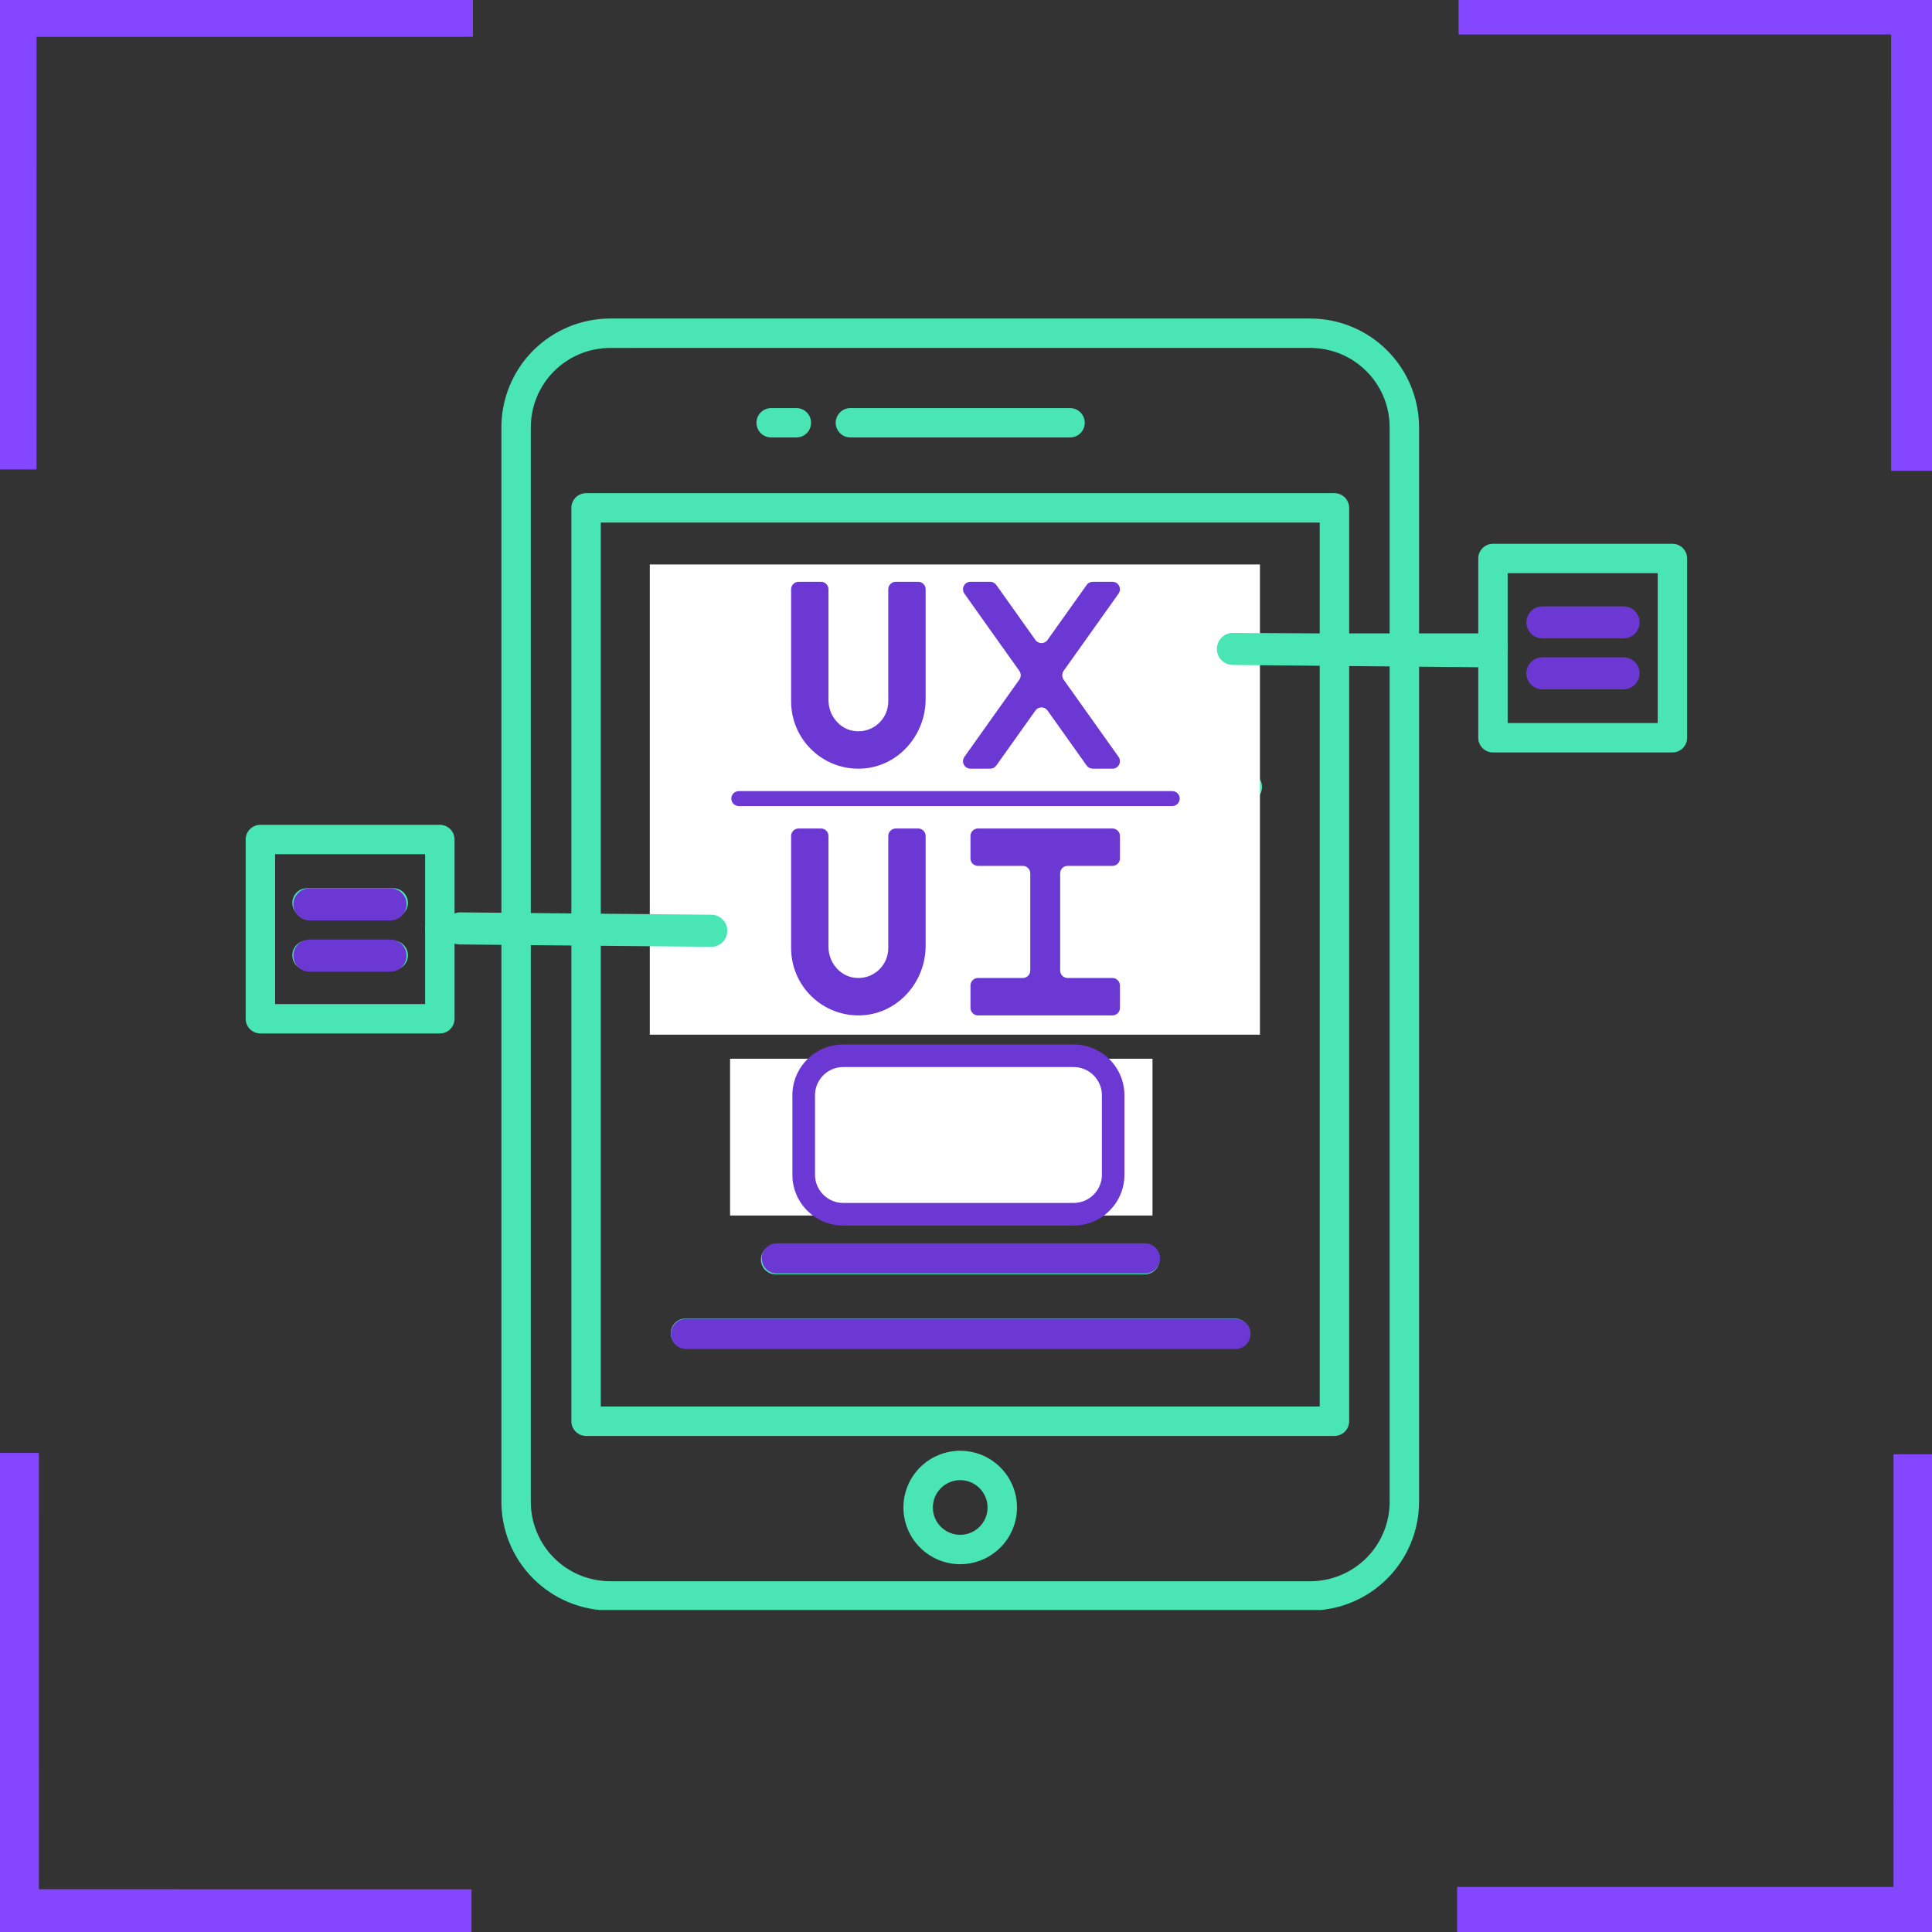 <svg xmlns="http://www.w3.org/2000/svg" xmlns:xlink="http://www.w3.org/1999/xlink" width="1024" zoomAndPan="magnify" viewBox="0 0 768 768" height="1024" preserveAspectRatio="xMidYMid meet" version="1.0"><rect x="0" y="0" width="768" height="768" fill="#333333" stroke="none"/><defs><clipPath id="937863ccfa"><path d="M 0 0 L 188 0 L 188 187 L 0 187 Z M 0 0 " clip-rule="nonzero"/></clipPath><clipPath id="f2d7adcf73"><path d="M 79.324 -138.723 L 210.316 -7.734 L -7.121 209.703 L -138.113 78.711 Z M 79.324 -138.723 " clip-rule="nonzero"/></clipPath><clipPath id="c5b3faec16"><path d="M 79.324 -138.723 L 210.316 -7.734 L -7.121 209.703 L -138.113 78.711 Z M 79.324 -138.723 " clip-rule="nonzero"/></clipPath><clipPath id="f8934a9aad"><path d="M 579 578 L 768 578 L 768 768 L 579 768 Z M 579 578 " clip-rule="nonzero"/></clipPath><clipPath id="c0e9a3ab10"><path d="M 687.91 903.441 L 556.918 772.449 L 774.352 555.016 L 905.344 686.004 Z M 687.91 903.441 " clip-rule="nonzero"/></clipPath><clipPath id="e89549bbf2"><path d="M 687.91 903.441 L 556.918 772.449 L 774.352 555.016 L 905.344 686.004 Z M 687.91 903.441 " clip-rule="nonzero"/></clipPath><clipPath id="1a41812308"><path d="M 0 577 L 188 577 L 188 768 L 0 768 Z M 0 577 " clip-rule="nonzero"/></clipPath><clipPath id="f718812608"><path d="M -137.895 686.223 L -6.906 555.23 L 210.531 772.664 L 79.539 903.656 Z M -137.895 686.223 " clip-rule="nonzero"/></clipPath><clipPath id="6d1a5e5764"><path d="M -137.895 686.223 L -6.906 555.23 L 210.531 772.664 L 79.539 903.656 Z M -137.895 686.223 " clip-rule="nonzero"/></clipPath><clipPath id="bdbd86b3e1"><path d="M 579 0 L 768 0 L 768 188 L 579 188 Z M 579 0 " clip-rule="nonzero"/></clipPath><clipPath id="a0eeeb89a9"><path d="M 905.129 78.496 L 774.137 209.488 L 556.703 -7.949 L 687.695 -138.941 Z M 905.129 78.496 " clip-rule="nonzero"/></clipPath><clipPath id="ce6b6444a9"><path d="M 905.129 78.496 L 774.137 209.488 L 556.703 -7.949 L 687.695 -138.941 Z M 905.129 78.496 " clip-rule="nonzero"/></clipPath><clipPath id="3d7a674d89"><path d="M 199 126.258 L 565 126.258 L 565 640.008 L 199 640.008 Z M 199 126.258 " clip-rule="nonzero"/></clipPath><clipPath id="a6233dbdbf"><path d="M 587 216 L 670.656 216 L 670.656 300 L 587 300 Z M 587 216 " clip-rule="nonzero"/></clipPath><clipPath id="0d9f6aa5a1"><path d="M 97.656 327 L 181 327 L 181 411 L 97.656 411 Z M 97.656 327 " clip-rule="nonzero"/></clipPath><clipPath id="d4c8363a21"><path d="M 258.301 224.375 L 500.848 224.375 L 500.848 411.297 L 258.301 411.297 Z M 258.301 224.375 " clip-rule="nonzero"/></clipPath><clipPath id="2c5f2be1d2"><path d="M 382 231.273 L 446 231.273 L 446 306 L 382 306 Z M 382 231.273 " clip-rule="nonzero"/></clipPath><clipPath id="1533970658"><path d="M 314 231.273 L 368 231.273 L 368 306 L 314 306 Z M 314 231.273 " clip-rule="nonzero"/></clipPath><clipPath id="4f72304057"><path d="M 290.215 314 L 469 314 L 469 321 L 290.215 321 Z M 290.215 314 " clip-rule="nonzero"/></clipPath><clipPath id="04e5cd3ebb"><path d="M 290.215 420.867 L 458.133 420.867 L 458.133 483.18 L 290.215 483.18 Z M 290.215 420.867 " clip-rule="nonzero"/></clipPath><clipPath id="c69dae8fb2"><path d="M 314.984 415.191 L 446.98 415.191 L 446.98 487.191 L 314.984 487.191 Z M 314.984 415.191 " clip-rule="nonzero"/></clipPath><clipPath id="3e1d1a59b9"><path d="M 335.227 415.191 L 426.738 415.191 C 432.105 415.191 437.254 417.32 441.051 421.109 C 444.848 424.898 446.98 430.035 446.98 435.395 L 446.98 466.988 C 446.98 478.145 437.918 487.191 426.738 487.191 L 335.227 487.191 C 324.047 487.191 314.984 478.145 314.984 466.988 L 314.984 435.395 C 314.984 424.238 324.047 415.191 335.227 415.191 Z M 335.227 415.191 " clip-rule="nonzero"/></clipPath></defs><g clip-path="url(#937863ccfa)"><g clip-path="url(#f2d7adcf73)"><g clip-path="url(#c5b3faec16)"><path fill="#8447ff" d="M -29.746 186.602 L -29.734 -29.629 L 187.996 -29.641 L 187.996 14.633 L 14.539 14.641 L 14.527 186.602 L -29.746 186.602 " fill-opacity="1" fill-rule="nonzero"/></g></g></g><g clip-path="url(#f8934a9aad)"><g clip-path="url(#c0e9a3ab10)"><g clip-path="url(#e89549bbf2)"><path fill="#8447ff" d="M 796.98 578.113 L 796.965 794.344 L 579.234 794.355 L 579.234 750.082 L 752.695 750.074 L 752.707 578.113 L 796.98 578.113 " fill-opacity="1" fill-rule="nonzero"/></g></g></g><g clip-path="url(#1a41812308)"><g clip-path="url(#f718812608)"><g clip-path="url(#6d1a5e5764)"><path fill="#8447ff" d="M 187.43 795.293 L -28.801 795.277 L -28.812 577.547 L 15.461 577.547 L 15.469 751.008 L 187.43 751.02 L 187.43 795.293 " fill-opacity="1" fill-rule="nonzero"/></g></g></g><g clip-path="url(#bdbd86b3e1)"><g clip-path="url(#a0eeeb89a9)"><g clip-path="url(#ce6b6444a9)"><path fill="#8447ff" d="M 579.801 -30.574 L 796.031 -30.562 L 796.043 187.168 L 751.77 187.168 L 751.762 13.711 L 579.801 13.699 L 579.801 -30.574 " fill-opacity="1" fill-rule="nonzero"/></g></g></g><g clip-path="url(#3d7a674d89)"><path fill="#49e6b4" d="M 520.832 640.223 L 242.582 640.223 C 241.164 640.219 239.75 640.148 238.34 640.008 C 236.93 639.867 235.531 639.66 234.141 639.383 C 232.754 639.105 231.379 638.762 230.023 638.352 C 228.668 637.938 227.336 637.461 226.027 636.918 C 224.719 636.379 223.441 635.773 222.191 635.105 C 220.941 634.438 219.73 633.711 218.551 632.922 C 217.375 632.137 216.238 631.293 215.145 630.398 C 214.047 629.5 213 628.551 211.996 627.547 C 210.996 626.547 210.047 625.5 209.148 624.406 C 208.246 623.312 207.406 622.176 206.617 621 C 205.828 619.824 205.102 618.613 204.434 617.363 C 203.766 616.117 203.16 614.84 202.617 613.531 C 202.074 612.223 201.598 610.895 201.184 609.539 C 200.773 608.184 200.43 606.812 200.152 605.426 C 199.875 604.039 199.664 602.641 199.523 601.23 C 199.387 599.824 199.312 598.41 199.312 596.996 L 199.312 169.844 C 199.312 168.426 199.387 167.016 199.523 165.605 C 199.664 164.199 199.875 162.801 200.152 161.414 C 200.43 160.023 200.773 158.652 201.184 157.301 C 201.598 155.945 202.074 154.613 202.617 153.309 C 203.16 152 203.766 150.723 204.434 149.473 C 205.102 148.227 205.828 147.016 206.617 145.836 C 207.406 144.66 208.246 143.527 209.148 142.434 C 210.047 141.34 210.996 140.289 211.996 139.289 C 213 138.289 214.047 137.34 215.145 136.441 C 216.238 135.543 217.375 134.703 218.551 133.914 C 219.73 133.129 220.941 132.402 222.191 131.734 C 223.441 131.066 224.719 130.461 226.027 129.918 C 227.336 129.375 228.668 128.898 230.023 128.488 C 231.379 128.078 232.754 127.73 234.141 127.453 C 235.531 127.18 236.93 126.969 238.34 126.828 C 239.75 126.691 241.164 126.617 242.582 126.617 L 520.832 126.617 C 522.246 126.617 523.66 126.691 525.07 126.828 C 526.48 126.969 527.879 127.18 529.27 127.453 C 530.656 127.73 532.031 128.078 533.387 128.488 C 534.742 128.898 536.074 129.375 537.383 129.918 C 538.691 130.461 539.969 131.066 541.219 131.734 C 542.469 132.402 543.68 133.129 544.859 133.914 C 546.035 134.703 547.172 135.543 548.27 136.441 C 549.363 137.34 550.41 138.289 551.414 139.289 C 552.414 140.289 553.363 141.34 554.266 142.434 C 555.164 143.527 556.004 144.66 556.793 145.836 C 557.582 147.016 558.309 148.227 558.977 149.473 C 559.645 150.723 560.25 152 560.793 153.309 C 561.336 154.613 561.812 155.945 562.227 157.301 C 562.637 158.652 562.98 160.023 563.258 161.414 C 563.535 162.801 563.746 164.199 563.887 165.605 C 564.027 167.016 564.098 168.426 564.098 169.844 L 564.098 597.008 C 564.098 598.422 564.023 599.836 563.883 601.242 C 563.742 602.652 563.535 604.047 563.258 605.438 C 562.98 606.824 562.633 608.195 562.223 609.547 C 561.809 610.902 561.332 612.23 560.789 613.539 C 560.246 614.848 559.641 616.125 558.973 617.371 C 558.305 618.617 557.578 619.832 556.789 621.008 C 556 622.184 555.16 623.316 554.258 624.41 C 553.359 625.504 552.41 626.551 551.41 627.551 C 550.406 628.555 549.359 629.504 548.262 630.398 C 547.168 631.297 546.031 632.141 544.855 632.926 C 543.676 633.711 542.465 634.438 541.215 635.105 C 539.965 635.773 538.688 636.379 537.379 636.922 C 536.07 637.461 534.738 637.938 533.383 638.352 C 532.027 638.762 530.656 639.105 529.266 639.383 C 527.879 639.66 526.48 639.871 525.07 640.008 C 523.66 640.148 522.246 640.219 520.832 640.223 Z M 242.582 138.312 C 241.547 138.312 240.516 138.363 239.484 138.465 C 238.457 138.566 237.434 138.715 236.422 138.918 C 235.406 139.121 234.406 139.371 233.414 139.668 C 232.426 139.969 231.453 140.316 230.496 140.711 C 229.543 141.109 228.609 141.551 227.695 142.035 C 226.785 142.523 225.898 143.055 225.039 143.629 C 224.18 144.203 223.348 144.816 222.551 145.473 C 221.75 146.125 220.984 146.82 220.254 147.551 C 219.523 148.281 218.828 149.047 218.172 149.844 C 217.516 150.641 216.902 151.473 216.328 152.328 C 215.754 153.188 215.223 154.074 214.734 154.984 C 214.246 155.895 213.805 156.828 213.41 157.785 C 213.016 158.738 212.668 159.711 212.367 160.699 C 212.066 161.688 211.816 162.688 211.613 163.699 C 211.41 164.715 211.262 165.734 211.16 166.762 C 211.059 167.789 211.008 168.82 211.008 169.855 L 211.008 597.02 C 211.008 598.051 211.059 599.082 211.16 600.109 C 211.262 601.141 211.41 602.16 211.613 603.172 C 211.816 604.188 212.066 605.188 212.367 606.176 C 212.668 607.164 213.016 608.137 213.41 609.09 C 213.805 610.043 214.246 610.977 214.734 611.887 C 215.223 612.801 215.754 613.684 216.328 614.543 C 216.902 615.402 217.516 616.23 218.172 617.031 C 218.828 617.828 219.523 618.594 220.254 619.324 C 220.984 620.055 221.75 620.746 222.551 621.402 C 223.348 622.059 224.18 622.672 225.039 623.246 C 225.898 623.82 226.785 624.352 227.695 624.836 C 228.609 625.324 229.543 625.766 230.496 626.16 C 231.453 626.555 232.426 626.902 233.414 627.203 C 234.406 627.504 235.406 627.754 236.422 627.957 C 237.434 628.156 238.457 628.309 239.484 628.41 C 240.516 628.512 241.547 628.562 242.582 628.562 L 520.832 628.562 C 521.863 628.562 522.895 628.512 523.926 628.41 C 524.953 628.309 525.977 628.156 526.988 627.957 C 528.004 627.754 529.008 627.504 529.996 627.203 C 530.984 626.902 531.957 626.555 532.914 626.16 C 533.867 625.766 534.801 625.324 535.715 624.836 C 536.625 624.352 537.512 623.82 538.371 623.246 C 539.23 622.672 540.062 622.059 540.859 621.402 C 541.66 620.746 542.426 620.055 543.156 619.324 C 543.887 618.594 544.582 617.828 545.238 617.031 C 545.895 616.23 546.508 615.402 547.082 614.543 C 547.656 613.684 548.188 612.801 548.676 611.887 C 549.164 610.977 549.605 610.043 550 609.09 C 550.395 608.137 550.742 607.164 551.043 606.176 C 551.344 605.188 551.594 604.188 551.797 603.172 C 552 602.16 552.148 601.141 552.25 600.109 C 552.352 599.082 552.402 598.051 552.402 597.02 L 552.402 169.844 C 552.402 168.809 552.352 167.777 552.25 166.75 C 552.148 165.723 552 164.703 551.797 163.688 C 551.594 162.676 551.344 161.676 551.043 160.688 C 550.742 159.699 550.395 158.727 550 157.773 C 549.605 156.816 549.164 155.883 548.676 154.973 C 548.188 154.062 547.656 153.176 547.082 152.316 C 546.508 151.461 545.895 150.629 545.238 149.832 C 544.582 149.035 543.887 148.27 543.156 147.539 C 542.426 146.809 541.66 146.113 540.859 145.461 C 540.062 144.805 539.23 144.191 538.371 143.617 C 537.512 143.043 536.625 142.512 535.715 142.023 C 534.801 141.539 533.867 141.098 532.914 140.699 C 531.957 140.305 530.984 139.957 529.996 139.656 C 529.008 139.359 528.004 139.109 526.988 138.906 C 525.977 138.703 524.953 138.555 523.926 138.453 C 522.895 138.352 521.863 138.301 520.832 138.301 Z M 242.582 138.312 " fill-opacity="1" fill-rule="nonzero"/></g><path fill="#49e6b4" d="M 530.461 570.809 L 232.973 570.809 C 232.59 570.809 232.211 570.773 231.832 570.699 C 231.457 570.621 231.09 570.512 230.734 570.367 C 230.383 570.219 230.043 570.039 229.727 569.824 C 229.406 569.613 229.109 569.371 228.84 569.098 C 228.566 568.828 228.324 568.531 228.113 568.215 C 227.898 567.895 227.719 567.559 227.57 567.203 C 227.426 566.852 227.312 566.484 227.238 566.109 C 227.164 565.73 227.125 565.352 227.125 564.969 L 227.125 201.883 C 227.125 201.496 227.164 201.117 227.238 200.742 C 227.312 200.367 227.426 200 227.57 199.645 C 227.719 199.293 227.898 198.953 228.113 198.637 C 228.324 198.316 228.566 198.023 228.84 197.75 C 229.109 197.48 229.406 197.238 229.727 197.023 C 230.043 196.812 230.383 196.633 230.734 196.484 C 231.09 196.336 231.457 196.227 231.832 196.152 C 232.211 196.078 232.59 196.039 232.973 196.039 L 530.461 196.039 C 530.844 196.039 531.223 196.078 531.602 196.152 C 531.977 196.227 532.344 196.336 532.699 196.484 C 533.051 196.633 533.391 196.812 533.707 197.023 C 534.027 197.238 534.324 197.48 534.594 197.75 C 534.867 198.023 535.109 198.316 535.32 198.637 C 535.535 198.953 535.715 199.293 535.863 199.645 C 536.008 200 536.121 200.367 536.195 200.742 C 536.27 201.117 536.309 201.496 536.309 201.883 L 536.309 564.969 C 536.309 565.352 536.27 565.73 536.195 566.109 C 536.121 566.484 536.008 566.852 535.863 567.203 C 535.715 567.559 535.535 567.895 535.32 568.215 C 535.109 568.531 534.867 568.828 534.594 569.098 C 534.324 569.371 534.027 569.613 533.707 569.824 C 533.391 570.039 533.051 570.219 532.699 570.367 C 532.344 570.512 531.977 570.621 531.602 570.699 C 531.223 570.773 530.844 570.809 530.461 570.809 Z M 238.82 559.129 L 524.613 559.129 L 524.613 207.723 L 238.82 207.723 Z M 238.82 559.129 " fill-opacity="1" fill-rule="nonzero"/><path fill="#49e6b4" d="M 425.355 173.902 L 338.055 173.902 C 337.672 173.902 337.289 173.863 336.914 173.789 C 336.539 173.715 336.172 173.605 335.816 173.457 C 335.461 173.312 335.125 173.129 334.805 172.918 C 334.488 172.703 334.191 172.461 333.922 172.191 C 333.648 171.918 333.406 171.625 333.191 171.305 C 332.98 170.988 332.801 170.652 332.652 170.297 C 332.508 169.941 332.395 169.578 332.32 169.199 C 332.246 168.824 332.207 168.445 332.207 168.062 C 332.207 167.676 332.246 167.297 332.32 166.922 C 332.395 166.547 332.508 166.18 332.652 165.824 C 332.801 165.473 332.98 165.133 333.191 164.816 C 333.406 164.496 333.648 164.203 333.922 163.93 C 334.191 163.66 334.488 163.418 334.805 163.203 C 335.125 162.992 335.461 162.812 335.816 162.664 C 336.172 162.516 336.539 162.406 336.914 162.332 C 337.289 162.258 337.672 162.219 338.055 162.219 L 425.355 162.219 C 425.738 162.219 426.121 162.258 426.496 162.332 C 426.871 162.406 427.238 162.516 427.594 162.664 C 427.949 162.812 428.285 162.992 428.605 163.203 C 428.922 163.418 429.219 163.66 429.488 163.93 C 429.762 164.203 430.004 164.496 430.219 164.816 C 430.43 165.133 430.609 165.473 430.758 165.824 C 430.902 166.18 431.016 166.547 431.09 166.922 C 431.164 167.297 431.203 167.676 431.203 168.062 C 431.203 168.445 431.164 168.824 431.09 169.199 C 431.016 169.578 430.902 169.941 430.758 170.297 C 430.609 170.652 430.43 170.988 430.219 171.305 C 430.004 171.625 429.762 171.918 429.488 172.191 C 429.219 172.461 428.922 172.703 428.605 172.918 C 428.285 173.129 427.949 173.312 427.594 173.457 C 427.238 173.605 426.871 173.715 426.496 173.789 C 426.121 173.863 425.738 173.902 425.355 173.902 Z M 425.355 173.902 " fill-opacity="1" fill-rule="nonzero"/><path fill="#49e6b4" d="M 316.562 173.902 L 306.547 173.902 C 306.16 173.902 305.781 173.863 305.406 173.789 C 305.027 173.715 304.664 173.605 304.309 173.457 C 303.953 173.312 303.617 173.129 303.297 172.918 C 302.977 172.703 302.684 172.461 302.41 172.191 C 302.141 171.918 301.898 171.625 301.684 171.305 C 301.473 170.988 301.289 170.652 301.145 170.297 C 300.996 169.941 300.887 169.578 300.812 169.199 C 300.734 168.824 300.699 168.445 300.699 168.062 C 300.699 167.676 300.734 167.297 300.812 166.922 C 300.887 166.547 300.996 166.18 301.145 165.824 C 301.289 165.473 301.473 165.133 301.684 164.816 C 301.898 164.496 302.141 164.203 302.41 163.93 C 302.684 163.66 302.977 163.418 303.297 163.203 C 303.617 162.992 303.953 162.812 304.309 162.664 C 304.664 162.516 305.027 162.406 305.406 162.332 C 305.781 162.258 306.16 162.219 306.547 162.219 L 316.562 162.219 C 316.945 162.219 317.324 162.258 317.703 162.332 C 318.078 162.406 318.445 162.516 318.801 162.664 C 319.152 162.812 319.492 162.992 319.809 163.203 C 320.129 163.418 320.426 163.66 320.695 163.93 C 320.969 164.203 321.211 164.496 321.422 164.816 C 321.637 165.133 321.816 165.473 321.965 165.824 C 322.109 166.18 322.223 166.547 322.297 166.922 C 322.371 167.297 322.41 167.676 322.41 168.062 C 322.41 168.445 322.371 168.824 322.297 169.199 C 322.223 169.578 322.109 169.941 321.965 170.297 C 321.816 170.652 321.637 170.988 321.422 171.305 C 321.211 171.625 320.969 171.918 320.695 172.191 C 320.426 172.461 320.129 172.703 319.809 172.918 C 319.492 173.129 319.152 173.312 318.801 173.457 C 318.445 173.605 318.078 173.715 317.703 173.789 C 317.324 173.863 316.945 173.902 316.562 173.902 Z M 316.562 173.902 " fill-opacity="1" fill-rule="nonzero"/><path fill="#49e6b4" d="M 381.703 621.793 C 380.965 621.793 380.227 621.758 379.488 621.684 C 378.754 621.613 378.023 621.504 377.297 621.359 C 376.574 621.215 375.855 621.035 375.148 620.824 C 374.441 620.609 373.746 620.359 373.062 620.078 C 372.383 619.797 371.715 619.48 371.062 619.133 C 370.41 618.785 369.777 618.406 369.16 617.996 C 368.547 617.586 367.953 617.145 367.383 616.676 C 366.809 616.207 366.262 615.711 365.742 615.191 C 365.219 614.668 364.723 614.121 364.254 613.551 C 363.785 612.98 363.344 612.387 362.934 611.773 C 362.523 611.16 362.141 610.527 361.793 609.875 C 361.445 609.227 361.129 608.559 360.848 607.875 C 360.562 607.195 360.316 606.5 360.102 605.793 C 359.887 605.086 359.707 604.371 359.562 603.645 C 359.418 602.922 359.309 602.191 359.234 601.457 C 359.164 600.723 359.129 599.984 359.129 599.246 C 359.129 598.508 359.164 597.773 359.234 597.035 C 359.309 596.301 359.418 595.57 359.562 594.848 C 359.703 594.125 359.883 593.406 360.098 592.699 C 360.312 591.996 360.562 591.301 360.844 590.617 C 361.129 589.934 361.441 589.27 361.793 588.617 C 362.141 587.965 362.52 587.332 362.93 586.719 C 363.34 586.105 363.781 585.512 364.25 584.941 C 364.719 584.371 365.215 583.824 365.738 583.301 C 366.262 582.781 366.809 582.285 367.379 581.816 C 367.949 581.348 368.543 580.906 369.156 580.496 C 369.773 580.086 370.406 579.707 371.059 579.359 C 371.711 579.012 372.379 578.695 373.059 578.414 C 373.742 578.133 374.438 577.883 375.145 577.668 C 375.852 577.453 376.57 577.273 377.293 577.129 C 378.02 576.988 378.75 576.879 379.484 576.805 C 380.223 576.734 380.961 576.699 381.699 576.699 C 382.438 576.699 383.176 576.734 383.91 576.809 C 384.645 576.879 385.375 576.988 386.102 577.133 C 386.828 577.277 387.543 577.457 388.25 577.668 C 388.957 577.883 389.652 578.133 390.336 578.414 C 391.02 578.699 391.688 579.012 392.34 579.363 C 392.988 579.711 393.625 580.09 394.238 580.5 C 394.852 580.91 395.445 581.348 396.016 581.816 C 396.59 582.285 397.137 582.781 397.656 583.305 C 398.18 583.828 398.676 584.375 399.145 584.945 C 399.613 585.516 400.055 586.109 400.465 586.723 C 400.875 587.336 401.254 587.969 401.602 588.621 C 401.949 589.273 402.266 589.938 402.551 590.621 C 402.832 591.305 403.082 591.996 403.297 592.703 C 403.508 593.41 403.688 594.129 403.832 594.852 C 403.977 595.574 404.086 596.305 404.156 597.039 C 404.23 597.777 404.266 598.512 404.266 599.25 C 404.266 599.988 404.227 600.727 404.156 601.461 C 404.082 602.195 403.973 602.922 403.828 603.648 C 403.684 604.371 403.504 605.086 403.289 605.793 C 403.074 606.496 402.824 607.191 402.543 607.875 C 402.258 608.555 401.941 609.223 401.594 609.871 C 401.246 610.523 400.867 611.156 400.457 611.77 C 400.047 612.383 399.605 612.973 399.137 613.543 C 398.668 614.113 398.172 614.66 397.648 615.184 C 397.129 615.703 396.582 616.199 396.012 616.668 C 395.438 617.137 394.848 617.574 394.23 617.984 C 393.617 618.395 392.984 618.773 392.332 619.125 C 391.684 619.473 391.016 619.785 390.332 620.07 C 389.652 620.352 388.957 620.602 388.25 620.816 C 387.543 621.031 386.828 621.211 386.102 621.355 C 385.379 621.5 384.648 621.609 383.914 621.68 C 383.18 621.754 382.441 621.793 381.703 621.793 Z M 381.703 588.379 C 380.988 588.379 380.281 588.449 379.582 588.586 C 378.879 588.727 378.199 588.934 377.539 589.203 C 376.879 589.477 376.254 589.812 375.66 590.207 C 375.066 590.605 374.516 591.055 374.012 591.559 C 373.504 592.062 373.055 592.609 372.656 593.203 C 372.262 593.797 371.926 594.422 371.652 595.082 C 371.379 595.742 371.172 596.422 371.031 597.121 C 370.891 597.82 370.82 598.527 370.82 599.238 C 370.82 599.953 370.891 600.66 371.027 601.359 C 371.168 602.059 371.375 602.738 371.648 603.398 C 371.918 604.055 372.254 604.684 372.652 605.277 C 373.047 605.871 373.496 606.418 374.004 606.922 C 374.508 607.43 375.055 607.879 375.648 608.273 C 376.242 608.672 376.871 609.008 377.527 609.281 C 378.188 609.555 378.867 609.762 379.57 609.898 C 380.27 610.039 380.977 610.109 381.691 610.109 C 382.406 610.109 383.113 610.039 383.812 609.902 C 384.512 609.762 385.191 609.559 385.852 609.285 C 386.512 609.012 387.141 608.676 387.734 608.281 C 388.328 607.887 388.879 607.438 389.383 606.93 C 389.887 606.426 390.34 605.879 390.734 605.285 C 391.133 604.691 391.469 604.066 391.742 603.406 C 392.016 602.75 392.223 602.07 392.363 601.371 C 392.5 600.672 392.57 599.965 392.57 599.25 C 392.57 598.539 392.5 597.832 392.363 597.133 C 392.223 596.434 392.016 595.754 391.742 595.094 C 391.469 594.434 391.137 593.809 390.738 593.215 C 390.344 592.625 389.891 592.074 389.387 591.57 C 388.883 591.066 388.332 590.613 387.742 590.219 C 387.148 589.82 386.52 589.484 385.863 589.211 C 385.203 588.938 384.523 588.73 383.824 588.594 C 383.121 588.453 382.418 588.383 381.703 588.379 Z M 381.703 588.379 " fill-opacity="1" fill-rule="nonzero"/><path fill="#49e6b4" d="M 341.406 287.629 C 340.422 287.191 339.477 286.684 338.57 286.105 C 337.664 285.527 336.809 284.887 335.996 284.18 C 335.188 283.473 334.434 282.711 333.738 281.891 C 333.039 281.074 332.406 280.207 331.84 279.297 C 331.273 278.383 330.777 277.434 330.352 276.445 C 329.93 275.457 329.578 274.445 329.305 273.406 C 329.031 272.367 328.836 271.312 328.719 270.246 C 328.605 269.18 328.566 268.105 328.613 267.035 L 328.613 233.375 C 328.594 232.301 328.961 231.379 329.719 230.613 C 330.07 230.234 330.48 229.941 330.957 229.738 C 331.434 229.535 331.93 229.438 332.449 229.445 C 332.969 229.445 333.469 229.547 333.949 229.742 C 334.43 229.941 334.852 230.227 335.219 230.59 C 335.586 230.957 335.871 231.383 336.07 231.859 C 336.27 232.34 336.371 232.84 336.371 233.359 L 336.371 267.277 C 336.32 268.809 336.496 270.312 336.895 271.793 C 337.293 273.27 337.898 274.66 338.711 275.961 C 340.25 278.344 342.312 280.137 344.891 281.332 C 346.172 281.922 347.504 282.371 348.887 282.672 C 350.266 282.973 351.664 283.125 353.074 283.125 C 354.488 283.125 355.887 282.973 357.266 282.672 C 358.645 282.371 359.977 281.922 361.262 281.332 C 363.84 280.137 365.898 278.344 367.441 275.961 C 369.098 273.301 369.879 270.406 369.781 267.277 L 369.781 233.375 C 369.762 232.301 370.129 231.379 370.887 230.613 C 371.238 230.234 371.648 229.941 372.125 229.738 C 372.602 229.535 373.098 229.438 373.617 229.445 C 374.137 229.445 374.637 229.547 375.117 229.742 C 375.598 229.941 376.02 230.227 376.387 230.59 C 376.754 230.957 377.039 231.383 377.238 231.859 C 377.438 232.34 377.539 232.84 377.539 233.359 L 377.539 267.016 C 377.617 269.289 377.352 271.523 376.738 273.715 C 376.129 275.91 375.203 277.957 373.961 279.867 C 372.82 281.562 371.469 283.07 369.906 284.387 C 368.344 285.707 366.633 286.789 364.77 287.629 C 362.938 288.473 361.035 289.113 359.062 289.547 C 357.09 289.977 355.094 290.195 353.074 290.195 C 351.059 290.195 349.062 289.977 347.09 289.547 C 345.117 289.113 343.215 288.473 341.383 287.629 Z M 341.406 287.629 " fill-opacity="1" fill-rule="nonzero"/><path fill="#49e6b4" d="M 353.086 291.375 C 348.84 291.371 344.781 290.484 340.918 288.715 C 339.887 288.254 338.895 287.719 337.938 287.109 C 336.984 286.5 336.082 285.824 335.23 285.078 C 334.379 284.336 333.586 283.531 332.852 282.672 C 332.117 281.809 331.453 280.898 330.855 279.938 C 330.258 278.977 329.738 277.977 329.289 276.938 C 328.84 275.898 328.473 274.836 328.184 273.742 C 327.895 272.648 327.688 271.539 327.562 270.414 C 327.438 269.289 327.398 268.164 327.441 267.035 L 327.441 233.375 C 327.438 232.875 327.504 232.387 327.648 231.906 C 327.789 231.426 327.996 230.977 328.273 230.559 C 328.547 230.141 328.879 229.773 329.266 229.453 C 329.652 229.137 330.074 228.879 330.539 228.688 C 331 228.496 331.48 228.375 331.98 228.324 C 332.477 228.277 332.973 228.301 333.465 228.402 C 333.953 228.5 334.418 228.668 334.859 228.906 C 335.301 229.145 335.699 229.441 336.051 229.797 C 336.535 230.266 336.906 230.809 337.164 231.434 C 337.426 232.055 337.551 232.703 337.539 233.375 L 337.539 267.297 C 337.453 270.207 338.18 272.895 339.723 275.363 C 341.145 277.559 343.047 279.211 345.422 280.316 C 346.629 280.867 347.883 281.285 349.18 281.566 C 350.477 281.848 351.789 281.988 353.117 281.988 C 354.445 281.988 355.758 281.848 357.055 281.566 C 358.352 281.285 359.605 280.867 360.812 280.316 C 363.184 279.211 365.082 277.562 366.508 275.367 C 368.031 272.902 368.746 270.223 368.656 267.324 L 368.656 233.375 C 368.652 232.875 368.723 232.387 368.863 231.906 C 369.004 231.426 369.211 230.977 369.488 230.559 C 369.762 230.141 370.094 229.773 370.48 229.453 C 370.867 229.137 371.289 228.879 371.754 228.688 C 372.215 228.496 372.695 228.375 373.195 228.324 C 373.691 228.277 374.188 228.301 374.68 228.402 C 375.168 228.5 375.637 228.668 376.074 228.906 C 376.516 229.145 376.914 229.441 377.266 229.797 C 377.75 230.266 378.121 230.809 378.379 231.434 C 378.641 232.055 378.766 232.703 378.754 233.375 L 378.754 267.035 C 378.801 268.164 378.762 269.289 378.637 270.414 C 378.516 271.535 378.309 272.645 378.02 273.738 C 377.734 274.828 377.363 275.895 376.918 276.934 C 376.473 277.973 375.949 278.973 375.355 279.93 C 374.758 280.891 374.094 281.805 373.363 282.664 C 372.633 283.527 371.84 284.332 370.988 285.074 C 370.137 285.82 369.234 286.496 368.285 287.105 C 367.332 287.719 366.34 288.254 365.309 288.715 C 361.43 290.492 357.355 291.379 353.086 291.375 Z M 332.441 230.625 C 331.691 230.602 331.062 230.867 330.559 231.422 C 330.02 231.961 329.762 232.609 329.777 233.371 L 329.777 267.027 C 329.707 269.18 329.961 271.293 330.535 273.363 C 331.109 275.438 331.98 277.379 333.148 279.188 C 334.234 280.801 335.52 282.234 337.004 283.492 C 338.484 284.746 340.113 285.777 341.883 286.578 C 343.641 287.383 345.465 287.988 347.352 288.402 C 349.238 288.812 351.148 289.016 353.082 289.016 C 355.012 289.016 356.922 288.812 358.812 288.402 C 360.699 287.988 362.523 287.383 364.277 286.578 C 366.047 285.777 367.676 284.746 369.16 283.492 C 370.641 282.234 371.926 280.801 373.008 279.188 C 374.176 277.383 375.047 275.441 375.625 273.367 C 376.199 271.293 376.453 269.18 376.383 267.027 L 376.383 233.375 C 376.383 232.828 376.23 232.324 375.926 231.871 C 375.621 231.414 375.215 231.078 374.711 230.863 C 374.203 230.652 373.684 230.598 373.145 230.699 C 372.605 230.801 372.137 231.043 371.746 231.426 C 371.207 231.965 370.945 232.617 370.961 233.375 L 370.961 267.297 C 371.008 268.941 370.812 270.555 370.383 272.141 C 369.949 273.73 369.297 275.219 368.422 276.613 C 366.762 279.184 364.543 281.117 361.766 282.406 C 360.402 283.031 358.988 283.504 357.523 283.82 C 356.062 284.141 354.578 284.301 353.082 284.301 C 351.582 284.301 350.102 284.141 348.637 283.82 C 347.176 283.504 345.762 283.031 344.398 282.406 C 341.617 281.113 339.395 279.184 337.734 276.605 C 336.859 275.215 336.203 273.723 335.77 272.137 C 335.336 270.551 335.145 268.934 335.191 267.289 L 335.191 233.375 C 335.203 232.613 334.934 231.969 334.383 231.445 C 333.859 230.883 333.211 230.613 332.441 230.633 Z M 332.441 230.625 " fill-opacity="1" fill-rule="nonzero"/><path fill="#49e6b4" d="M 390.223 288.723 C 389.5 288.035 389.141 287.195 389.152 286.199 C 389.137 285.316 389.395 284.523 389.922 283.816 L 409.621 259.594 L 390.094 235.566 C 389.562 234.859 389.309 234.066 389.328 233.184 C 389.32 232.938 389.336 232.691 389.379 232.445 C 389.422 232.203 389.488 231.965 389.582 231.734 C 389.672 231.504 389.785 231.285 389.922 231.078 C 390.059 230.867 390.215 230.676 390.391 230.504 C 390.566 230.328 390.758 230.172 390.965 230.035 C 391.172 229.898 391.391 229.785 391.621 229.695 C 391.852 229.602 392.09 229.535 392.336 229.492 C 392.578 229.449 392.828 229.434 393.074 229.441 C 393.707 229.438 394.305 229.578 394.871 229.859 C 395.41 230.121 395.867 230.492 396.23 230.969 L 414.23 253.809 L 432.227 230.801 C 432.543 230.344 432.953 229.996 433.453 229.754 C 433.953 229.512 434.484 229.406 435.039 229.441 C 436.066 229.426 436.949 229.781 437.68 230.504 C 438.438 231.203 438.809 232.07 438.793 233.102 C 438.805 233.891 438.574 234.602 438.109 235.234 L 418.402 259.516 L 438.109 283.711 C 438.652 284.348 438.91 285.086 438.875 285.926 C 438.902 286.984 438.547 287.891 437.809 288.652 C 437.609 288.848 437.395 289.02 437.156 289.168 C 436.922 289.316 436.672 289.438 436.41 289.531 C 436.145 289.625 435.875 289.691 435.598 289.727 C 435.324 289.762 435.047 289.77 434.766 289.746 C 434.488 289.719 434.219 289.668 433.949 289.582 C 433.684 289.5 433.43 289.387 433.188 289.25 C 432.945 289.109 432.723 288.949 432.516 288.762 C 432.309 288.574 432.125 288.367 431.961 288.137 L 413.715 265.219 L 395.719 288.23 C 395.363 288.703 394.926 289.07 394.398 289.34 C 393.875 289.605 393.32 289.746 392.73 289.758 C 391.746 289.77 390.91 289.426 390.223 288.723 Z M 390.223 288.723 " fill-opacity="1" fill-rule="nonzero"/><path fill="#49e6b4" d="M 435.027 290.949 C 434.227 290.953 433.469 290.77 432.758 290.398 C 432.051 290.027 431.469 289.512 431.016 288.852 L 413.727 267.129 L 396.641 288.973 C 396.438 289.254 396.207 289.508 395.949 289.738 C 395.695 289.969 395.414 290.168 395.113 290.336 C 394.812 290.504 394.496 290.641 394.164 290.742 C 393.836 290.844 393.5 290.906 393.152 290.934 C 392.809 290.961 392.465 290.953 392.125 290.906 C 391.781 290.859 391.449 290.777 391.125 290.656 C 390.801 290.539 390.492 290.387 390.199 290.203 C 389.91 290.016 389.641 289.801 389.398 289.559 C 388.938 289.121 388.586 288.613 388.34 288.031 C 388.094 287.449 387.977 286.844 387.98 286.211 C 387.965 285.066 388.301 284.039 388.988 283.125 L 408.129 259.594 L 389.191 236.305 C 388.492 235.383 388.148 234.34 388.168 233.184 C 388.152 232.527 388.266 231.895 388.512 231.285 C 388.758 230.676 389.117 230.141 389.582 229.68 C 389.965 229.312 390.395 229.012 390.871 228.777 C 391.344 228.547 391.848 228.391 392.371 228.312 C 392.895 228.238 393.418 228.242 393.941 228.332 C 394.465 228.418 394.961 228.582 395.43 228.828 C 396.129 229.172 396.715 229.656 397.184 230.273 L 414.234 251.922 L 431.312 230.082 C 431.527 229.82 431.766 229.586 432.031 229.375 C 432.293 229.16 432.574 228.98 432.879 228.824 C 433.18 228.672 433.492 228.551 433.82 228.465 C 434.145 228.375 434.477 228.32 434.812 228.301 C 435.152 228.281 435.488 228.297 435.82 228.348 C 436.156 228.395 436.48 228.48 436.801 228.598 C 437.117 228.715 437.418 228.863 437.703 229.043 C 437.992 229.223 438.258 229.426 438.5 229.66 C 438.977 230.105 439.344 230.629 439.602 231.23 C 439.859 231.828 439.98 232.457 439.973 233.109 C 439.98 234.148 439.68 235.086 439.066 235.922 L 419.922 259.523 L 439.027 282.98 C 439.75 283.82 440.094 284.793 440.062 285.902 C 440.074 286.559 439.961 287.195 439.719 287.809 C 439.477 288.422 439.125 288.965 438.664 289.434 C 438.191 289.934 437.641 290.316 437.008 290.582 C 436.375 290.844 435.711 290.965 435.027 290.949 Z M 413.703 263.355 L 432.867 287.438 C 433.023 287.68 433.211 287.891 433.434 288.074 C 433.656 288.254 433.902 288.395 434.172 288.496 C 434.441 288.594 434.723 288.648 435.008 288.656 C 435.297 288.664 435.578 288.625 435.852 288.539 C 436.129 288.457 436.383 288.328 436.613 288.16 C 436.848 287.992 437.047 287.789 437.215 287.555 C 437.379 287.32 437.504 287.066 437.586 286.793 C 437.668 286.516 437.703 286.234 437.691 285.949 C 437.73 285.406 437.574 284.93 437.227 284.516 L 416.902 259.539 L 437.195 234.523 C 437.492 234.102 437.633 233.637 437.621 233.125 C 437.641 232.426 437.391 231.844 436.875 231.375 C 436.367 230.867 435.754 230.621 435.039 230.637 C 434.676 230.602 434.328 230.66 433.996 230.812 C 433.668 230.965 433.398 231.191 433.191 231.488 L 414.234 255.73 L 395.312 231.723 C 395.055 231.383 394.73 231.117 394.344 230.934 C 393.832 230.668 393.289 230.57 392.715 230.648 C 392.141 230.727 391.645 230.961 391.223 231.355 C 390.707 231.867 390.465 232.488 390.496 233.215 C 390.477 233.836 390.652 234.398 391.027 234.895 L 411.129 259.594 L 390.836 284.527 C 390.48 285.02 390.309 285.57 390.328 286.176 C 390.316 286.848 390.555 287.41 391.047 287.871 C 391.172 288 391.312 288.117 391.465 288.215 C 391.617 288.316 391.781 288.395 391.953 288.457 C 392.125 288.523 392.301 288.562 392.48 288.586 C 392.66 288.609 392.844 288.613 393.023 288.594 C 393.207 288.574 393.383 288.535 393.559 288.477 C 393.73 288.418 393.895 288.34 394.051 288.246 C 394.203 288.148 394.348 288.035 394.477 287.906 C 394.605 287.777 394.719 287.637 394.816 287.484 Z M 413.703 263.355 " fill-opacity="1" fill-rule="nonzero"/><path fill="#49e6b4" d="M 350.121 398.711 C 349.141 398.273 348.195 397.766 347.289 397.184 C 346.383 396.605 345.523 395.965 344.711 395.254 C 343.902 394.547 343.148 393.785 342.449 392.965 C 341.754 392.145 341.121 391.277 340.555 390.363 C 339.988 389.453 339.492 388.5 339.066 387.512 C 338.641 386.523 338.289 385.512 338.016 384.473 C 337.742 383.43 337.547 382.375 337.434 381.309 C 337.316 380.238 337.281 379.168 337.324 378.094 L 337.324 344.441 C 337.305 343.359 337.676 342.438 338.434 341.668 C 339.168 340.875 340.078 340.484 341.16 340.5 C 341.68 340.5 342.18 340.598 342.664 340.797 C 343.145 340.996 343.566 341.281 343.938 341.648 C 344.305 342.016 344.586 342.441 344.785 342.922 C 344.984 343.402 345.082 343.902 345.082 344.422 L 345.082 378.301 C 345.035 379.836 345.207 381.344 345.605 382.824 C 346.004 384.305 346.609 385.699 347.422 387 C 348.961 389.383 351.023 391.172 353.602 392.363 C 354.887 392.949 356.219 393.395 357.598 393.695 C 358.977 393.996 360.375 394.148 361.789 394.148 C 363.199 394.148 364.598 393.996 365.977 393.695 C 367.355 393.395 368.688 392.949 369.973 392.363 C 372.551 391.172 374.613 389.383 376.152 387 C 377.809 384.336 378.59 381.438 378.492 378.301 L 378.492 344.422 C 378.473 343.344 378.844 342.418 379.602 341.648 C 380.34 340.855 381.246 340.465 382.328 340.48 C 382.848 340.48 383.348 340.582 383.832 340.781 C 384.312 340.98 384.734 341.262 385.105 341.629 C 385.473 342 385.754 342.422 385.953 342.902 C 386.152 343.387 386.25 343.887 386.25 344.406 L 386.25 378.059 C 386.328 380.332 386.059 382.562 385.449 384.758 C 384.84 386.949 383.914 389 382.672 390.906 C 381.531 392.609 380.176 394.121 378.613 395.445 C 377.047 396.77 375.332 397.855 373.465 398.699 C 371.629 399.543 369.727 400.18 367.754 400.609 C 365.785 401.043 363.789 401.258 361.77 401.258 C 359.75 401.258 357.758 401.043 355.785 400.609 C 353.812 400.18 351.91 399.543 350.074 398.699 Z M 350.121 398.711 " fill-opacity="1" fill-rule="nonzero"/><path fill="#49e6b4" d="M 361.805 402.434 C 357.566 402.426 353.516 401.543 349.66 399.781 C 347.695 398.891 345.891 397.754 344.246 396.363 C 342.598 394.977 341.172 393.387 339.965 391.602 C 338.664 389.602 337.688 387.449 337.043 385.148 C 336.395 382.848 336.109 380.504 336.18 378.117 L 336.18 344.441 C 336.172 343.941 336.238 343.449 336.375 342.965 C 336.516 342.484 336.723 342.035 337 341.613 C 337.273 341.195 337.602 340.824 337.988 340.504 C 338.375 340.184 338.801 339.926 339.262 339.734 C 339.727 339.539 340.207 339.418 340.707 339.367 C 341.203 339.316 341.699 339.34 342.191 339.441 C 342.684 339.539 343.152 339.707 343.594 339.945 C 344.035 340.184 344.434 340.48 344.785 340.836 C 345.273 341.309 345.645 341.859 345.906 342.484 C 346.168 343.109 346.293 343.762 346.281 344.441 L 346.281 378.32 C 346.191 381.219 346.906 383.906 348.434 386.375 C 349.855 388.57 351.754 390.219 354.129 391.316 C 355.336 391.867 356.59 392.285 357.887 392.566 C 359.184 392.848 360.496 392.988 361.824 392.988 C 363.148 392.988 364.461 392.848 365.762 392.566 C 367.059 392.285 368.309 391.867 369.516 391.316 C 371.895 390.215 373.793 388.566 375.219 386.367 C 376.742 383.898 377.461 381.215 377.371 378.312 L 377.371 344.434 C 377.363 343.934 377.43 343.441 377.566 342.961 C 377.707 342.48 377.914 342.027 378.191 341.609 C 378.465 341.191 378.793 340.82 379.18 340.5 C 379.566 340.18 379.992 339.922 380.453 339.727 C 380.918 339.531 381.398 339.41 381.898 339.359 C 382.395 339.312 382.891 339.336 383.383 339.434 C 383.875 339.531 384.344 339.699 384.785 339.938 C 385.227 340.176 385.625 340.473 385.977 340.832 C 386.465 341.305 386.836 341.852 387.094 342.48 C 387.355 343.105 387.477 343.758 387.469 344.434 L 387.469 378.086 C 387.539 380.473 387.25 382.816 386.605 385.117 C 385.961 387.414 384.988 389.566 383.684 391.566 C 382.48 393.352 381.055 394.941 379.41 396.328 C 377.762 397.719 375.961 398.859 373.996 399.746 C 370.129 401.527 366.062 402.422 361.805 402.434 Z M 341.16 341.684 C 340.41 341.664 339.777 341.934 339.27 342.484 C 338.734 343.027 338.477 343.68 338.492 344.441 L 338.492 378.094 C 338.426 380.246 338.68 382.359 339.258 384.434 C 339.832 386.508 340.703 388.449 341.871 390.258 C 342.957 391.871 344.238 393.305 345.723 394.559 C 347.207 395.812 348.832 396.84 350.602 397.641 C 352.359 398.449 354.18 399.059 356.066 399.473 C 357.957 399.887 359.867 400.09 361.801 400.09 C 363.73 400.09 365.641 399.887 367.531 399.473 C 369.418 399.059 371.238 398.449 372.996 397.641 C 374.77 396.844 376.395 395.812 377.879 394.559 C 379.363 393.301 380.645 391.867 381.727 390.254 C 382.895 388.445 383.766 386.504 384.34 384.43 C 384.914 382.355 385.168 380.242 385.098 378.094 L 385.098 344.441 C 385.121 343.672 384.852 343.023 384.293 342.496 C 384.043 342.234 383.75 342.031 383.418 341.887 C 383.086 341.742 382.738 341.672 382.375 341.672 C 382.012 341.672 381.664 341.742 381.332 341.887 C 380.996 342.031 380.707 342.234 380.457 342.496 C 379.922 343.039 379.66 343.691 379.68 344.453 L 379.68 378.332 C 379.727 379.98 379.535 381.602 379.102 383.191 C 378.672 384.785 378.016 386.277 377.141 387.676 C 375.477 390.246 373.258 392.176 370.477 393.461 C 369.113 394.086 367.703 394.559 366.238 394.879 C 364.773 395.195 363.293 395.355 361.793 395.355 C 360.293 395.355 358.812 395.195 357.348 394.879 C 355.887 394.559 354.473 394.086 353.109 393.461 C 350.328 392.18 348.109 390.254 346.449 387.684 C 345.574 386.285 344.922 384.789 344.488 383.199 C 344.055 381.605 343.859 379.984 343.906 378.336 L 343.906 344.457 C 343.93 343.691 343.66 343.043 343.102 342.512 C 342.574 341.953 341.93 341.676 341.16 341.684 Z M 341.16 341.684 " fill-opacity="1" fill-rule="nonzero"/><path fill="#49e6b4" d="M 403.504 399.734 C 402.742 398.988 402.371 398.078 402.395 397.012 L 402.395 344.441 C 402.375 343.359 402.742 342.434 403.504 341.668 C 403.855 341.289 404.27 340.996 404.742 340.793 C 405.219 340.59 405.715 340.492 406.23 340.5 C 406.75 340.5 407.25 340.602 407.73 340.801 C 408.211 341 408.637 341.285 409.004 341.652 C 409.371 342.02 409.652 342.445 409.852 342.922 C 410.051 343.402 410.152 343.902 410.152 344.422 L 410.152 396.992 C 410.16 397.512 410.062 398.004 409.859 398.48 C 409.656 398.953 409.363 399.367 408.984 399.715 C 408.215 400.469 407.289 400.84 406.211 400.824 C 405.156 400.844 404.254 400.48 403.504 399.734 Z M 403.504 399.734 " fill-opacity="1" fill-rule="nonzero"/><path fill="#49e6b4" d="M 406.23 402.012 C 405.562 402.023 404.922 401.902 404.305 401.652 C 403.691 401.402 403.148 401.039 402.68 400.562 C 402.207 400.094 401.844 399.555 401.59 398.938 C 401.34 398.32 401.219 397.676 401.23 397.012 L 401.23 344.441 C 401.219 343.77 401.34 343.125 401.59 342.5 C 401.836 341.879 402.199 341.328 402.668 340.848 C 402.906 340.613 403.16 340.406 403.438 340.223 C 403.715 340.039 404.008 339.883 404.316 339.758 C 404.621 339.629 404.938 339.535 405.266 339.469 C 405.59 339.406 405.922 339.371 406.254 339.371 C 406.586 339.371 406.914 339.406 407.242 339.469 C 407.566 339.535 407.883 339.629 408.191 339.758 C 408.5 339.883 408.793 340.039 409.07 340.223 C 409.344 340.406 409.602 340.613 409.836 340.848 C 410.324 341.32 410.695 341.871 410.957 342.496 C 411.215 343.125 411.34 343.773 411.328 344.453 L 411.328 397.023 C 411.34 397.699 411.215 398.348 410.953 398.969 C 410.691 399.59 410.312 400.129 409.82 400.594 C 409.34 401.059 408.789 401.414 408.168 401.66 C 407.543 401.906 406.898 402.023 406.23 402.012 Z M 404.324 398.91 C 404.582 399.16 404.883 399.352 405.215 399.488 C 405.551 399.621 405.898 399.691 406.258 399.691 C 406.621 399.691 406.969 399.621 407.305 399.488 C 407.637 399.352 407.934 399.16 408.195 398.91 C 408.742 398.402 409.008 397.777 408.984 397.027 L 408.984 344.457 C 409.004 343.691 408.734 343.043 408.176 342.512 C 407.789 342.117 407.328 341.867 406.785 341.758 C 406.242 341.648 405.715 341.699 405.207 341.914 C 404.695 342.129 404.293 342.469 403.992 342.934 C 403.691 343.398 403.551 343.906 403.562 344.457 L 403.562 397.027 C 403.547 397.766 403.801 398.391 404.324 398.91 Z M 404.324 398.91 " fill-opacity="1" fill-rule="nonzero"/><path fill="#49e6b4" d="M 495.836 318.688 L 267.551 318.688 C 267.168 318.688 266.789 318.648 266.41 318.574 C 266.035 318.5 265.668 318.391 265.316 318.242 C 264.961 318.098 264.625 317.914 264.305 317.703 C 263.984 317.488 263.691 317.246 263.418 316.977 C 263.148 316.707 262.902 316.41 262.691 316.09 C 262.477 315.773 262.297 315.438 262.152 315.082 C 262.004 314.727 261.895 314.363 261.816 313.984 C 261.742 313.609 261.707 313.23 261.707 312.848 C 261.707 312.461 261.742 312.082 261.816 311.707 C 261.895 311.332 262.004 310.965 262.152 310.609 C 262.297 310.258 262.477 309.918 262.691 309.602 C 262.902 309.281 263.148 308.988 263.418 308.715 C 263.691 308.445 263.984 308.203 264.305 307.988 C 264.625 307.777 264.961 307.598 265.316 307.449 C 265.668 307.301 266.035 307.191 266.41 307.117 C 266.789 307.043 267.168 307.004 267.551 307.004 L 495.836 307.004 C 496.219 307.004 496.598 307.043 496.977 307.117 C 497.352 307.191 497.719 307.301 498.07 307.449 C 498.426 307.598 498.762 307.777 499.082 307.988 C 499.402 308.203 499.699 308.445 499.969 308.715 C 500.242 308.988 500.484 309.281 500.695 309.602 C 500.91 309.918 501.09 310.258 501.238 310.609 C 501.383 310.965 501.492 311.332 501.57 311.707 C 501.645 312.082 501.68 312.461 501.68 312.848 C 501.68 313.23 501.645 313.609 501.57 313.984 C 501.492 314.363 501.383 314.727 501.234 315.082 C 501.09 315.438 500.91 315.773 500.695 316.09 C 500.484 316.41 500.242 316.707 499.969 316.977 C 499.699 317.246 499.402 317.488 499.082 317.703 C 498.762 317.914 498.426 318.098 498.07 318.242 C 497.719 318.391 497.352 318.5 496.977 318.574 C 496.598 318.648 496.219 318.688 495.836 318.688 Z M 495.836 318.688 " fill-opacity="1" fill-rule="nonzero"/><path fill="#49e6b4" d="M 490.953 535.82 L 272.48 535.82 C 272.098 535.82 271.719 535.785 271.34 535.711 C 270.965 535.633 270.598 535.523 270.242 535.375 C 269.891 535.23 269.551 535.051 269.234 534.836 C 268.914 534.625 268.617 534.383 268.348 534.109 C 268.074 533.84 267.832 533.543 267.621 533.227 C 267.406 532.906 267.227 532.57 267.078 532.215 C 266.934 531.859 266.82 531.496 266.746 531.121 C 266.672 530.742 266.633 530.363 266.633 529.98 C 266.633 529.598 266.672 529.215 266.746 528.84 C 266.82 528.465 266.934 528.098 267.078 527.746 C 267.227 527.391 267.406 527.055 267.621 526.734 C 267.832 526.418 268.074 526.121 268.348 525.852 C 268.617 525.578 268.914 525.336 269.234 525.125 C 269.551 524.91 269.891 524.73 270.242 524.582 C 270.598 524.438 270.965 524.324 271.34 524.25 C 271.719 524.176 272.098 524.141 272.48 524.141 L 490.953 524.141 C 491.336 524.141 491.715 524.176 492.094 524.25 C 492.469 524.324 492.836 524.438 493.191 524.582 C 493.543 524.73 493.883 524.91 494.199 525.125 C 494.52 525.336 494.816 525.578 495.086 525.852 C 495.359 526.121 495.602 526.418 495.812 526.734 C 496.027 527.055 496.207 527.391 496.355 527.746 C 496.5 528.098 496.613 528.465 496.688 528.84 C 496.762 529.215 496.801 529.598 496.801 529.98 C 496.801 530.363 496.762 530.742 496.688 531.121 C 496.613 531.496 496.5 531.859 496.355 532.215 C 496.207 532.57 496.027 532.906 495.812 533.227 C 495.602 533.543 495.359 533.84 495.086 534.109 C 494.816 534.383 494.52 534.625 494.199 534.836 C 493.883 535.051 493.543 535.23 493.191 535.375 C 492.836 535.523 492.469 535.633 492.094 535.711 C 491.715 535.785 491.336 535.82 490.953 535.82 Z M 490.953 535.82 " fill-opacity="1" fill-rule="nonzero"/><path fill="#49e6b4" d="M 455.082 506.57 L 308.324 506.57 C 307.938 506.57 307.559 506.531 307.184 506.457 C 306.805 506.383 306.441 506.27 306.086 506.125 C 305.73 505.977 305.395 505.797 305.074 505.586 C 304.754 505.371 304.461 505.129 304.188 504.859 C 303.918 504.586 303.676 504.293 303.461 503.973 C 303.25 503.652 303.066 503.316 302.922 502.961 C 302.773 502.609 302.664 502.242 302.59 501.867 C 302.512 501.492 302.477 501.109 302.477 500.727 C 302.477 500.344 302.512 499.965 302.59 499.59 C 302.664 499.211 302.773 498.848 302.922 498.492 C 303.066 498.137 303.25 497.801 303.461 497.48 C 303.676 497.164 303.918 496.867 304.188 496.598 C 304.461 496.324 304.754 496.082 305.074 495.871 C 305.395 495.656 305.73 495.477 306.086 495.332 C 306.441 495.184 306.805 495.074 307.184 495 C 307.559 494.922 307.938 494.887 308.324 494.887 L 455.082 494.887 C 455.465 494.887 455.844 494.922 456.223 495 C 456.598 495.074 456.965 495.184 457.32 495.332 C 457.672 495.477 458.012 495.656 458.328 495.871 C 458.648 496.082 458.945 496.324 459.215 496.598 C 459.488 496.867 459.73 497.164 459.941 497.48 C 460.156 497.801 460.336 498.137 460.484 498.492 C 460.629 498.848 460.742 499.211 460.816 499.59 C 460.891 499.965 460.93 500.344 460.93 500.727 C 460.93 501.109 460.891 501.492 460.816 501.867 C 460.742 502.242 460.629 502.609 460.484 502.961 C 460.336 503.316 460.156 503.652 459.941 503.973 C 459.73 504.293 459.488 504.586 459.215 504.859 C 458.945 505.129 458.648 505.371 458.328 505.586 C 458.012 505.797 457.672 505.977 457.32 506.125 C 456.965 506.27 456.598 506.383 456.223 506.457 C 455.844 506.531 455.465 506.57 455.082 506.57 Z M 455.082 506.57 " fill-opacity="1" fill-rule="nonzero"/><path fill="#49e6b4" d="M 424.004 480.762 L 339.398 480.762 C 338.867 480.762 338.332 480.734 337.801 480.684 C 337.27 480.629 336.742 480.551 336.219 480.445 C 335.695 480.34 335.18 480.211 334.668 480.055 C 334.156 479.898 333.652 479.719 333.16 479.516 C 332.668 479.312 332.184 479.082 331.715 478.832 C 331.242 478.578 330.785 478.305 330.344 478.008 C 329.898 477.711 329.469 477.395 329.059 477.055 C 328.645 476.719 328.25 476.359 327.871 475.98 C 327.492 475.605 327.137 475.211 326.797 474.797 C 326.457 474.387 326.141 473.957 325.844 473.516 C 325.547 473.07 325.273 472.613 325.02 472.145 C 324.77 471.672 324.539 471.191 324.336 470.699 C 324.129 470.207 323.949 469.703 323.793 469.195 C 323.641 468.684 323.508 468.168 323.402 467.645 C 323.301 467.121 323.219 466.594 323.168 466.062 C 323.113 465.531 323.086 465 323.086 464.465 L 323.086 437.012 C 323.086 436.477 323.113 435.945 323.168 435.414 C 323.219 434.883 323.301 434.355 323.402 433.836 C 323.508 433.312 323.641 432.793 323.793 432.285 C 323.949 431.773 324.129 431.273 324.336 430.777 C 324.539 430.285 324.77 429.805 325.02 429.336 C 325.273 428.863 325.547 428.406 325.844 427.965 C 326.141 427.52 326.457 427.094 326.797 426.68 C 327.137 426.266 327.492 425.871 327.871 425.496 C 328.25 425.117 328.645 424.762 329.059 424.422 C 329.469 424.082 329.898 423.766 330.344 423.469 C 330.785 423.172 331.242 422.898 331.715 422.645 C 332.184 422.395 332.668 422.168 333.16 421.961 C 333.652 421.758 334.156 421.578 334.668 421.422 C 335.176 421.266 335.695 421.137 336.219 421.031 C 336.742 420.926 337.27 420.848 337.801 420.797 C 338.332 420.742 338.867 420.715 339.398 420.715 L 424.004 420.715 C 424.539 420.715 425.07 420.742 425.602 420.797 C 426.137 420.848 426.664 420.926 427.188 421.031 C 427.711 421.137 428.227 421.266 428.738 421.422 C 429.25 421.574 429.75 421.758 430.246 421.961 C 430.738 422.164 431.219 422.395 431.691 422.645 C 432.164 422.895 432.621 423.172 433.062 423.469 C 433.508 423.762 433.938 424.082 434.348 424.418 C 434.762 424.758 435.156 425.117 435.535 425.492 C 435.914 425.871 436.27 426.266 436.609 426.68 C 436.949 427.09 437.266 427.52 437.562 427.961 C 437.859 428.406 438.133 428.863 438.387 429.332 C 438.637 429.805 438.867 430.285 439.07 430.777 C 439.277 431.27 439.457 431.773 439.613 432.285 C 439.766 432.793 439.898 433.312 440 433.832 C 440.105 434.355 440.184 434.883 440.238 435.414 C 440.289 435.945 440.316 436.477 440.316 437.012 L 440.316 464.465 C 440.316 465 440.289 465.531 440.238 466.062 C 440.184 466.594 440.105 467.121 440 467.645 C 439.898 468.168 439.766 468.684 439.613 469.195 C 439.457 469.703 439.277 470.207 439.07 470.699 C 438.867 471.191 438.637 471.676 438.387 472.145 C 438.133 472.613 437.859 473.07 437.562 473.516 C 437.266 473.961 436.949 474.387 436.609 474.801 C 436.27 475.211 435.914 475.605 435.535 475.984 C 435.156 476.363 434.762 476.719 434.348 477.059 C 433.938 477.398 433.508 477.715 433.062 478.012 C 432.621 478.309 432.164 478.582 431.691 478.832 C 431.219 479.086 430.738 479.312 430.246 479.516 C 429.75 479.723 429.25 479.902 428.738 480.059 C 428.227 480.211 427.711 480.344 427.188 480.445 C 426.664 480.551 426.133 480.629 425.602 480.684 C 425.07 480.734 424.539 480.762 424.004 480.762 Z M 339.398 432.398 C 339.098 432.398 338.797 432.43 338.5 432.488 C 338.203 432.547 337.914 432.633 337.633 432.75 C 337.352 432.867 337.086 433.008 336.836 433.176 C 336.582 433.344 336.348 433.535 336.137 433.75 C 335.922 433.965 335.73 434.199 335.562 434.449 C 335.391 434.703 335.25 434.969 335.133 435.246 C 335.016 435.527 334.93 435.816 334.871 436.113 C 334.812 436.41 334.781 436.711 334.781 437.012 L 334.781 464.465 C 334.781 464.77 334.812 465.07 334.871 465.367 C 334.93 465.664 335.016 465.949 335.133 466.23 C 335.25 466.512 335.391 466.777 335.562 467.027 C 335.73 467.281 335.922 467.512 336.137 467.727 C 336.348 467.941 336.582 468.133 336.836 468.301 C 337.086 468.469 337.352 468.609 337.633 468.727 C 337.914 468.844 338.203 468.93 338.5 468.992 C 338.797 469.051 339.098 469.078 339.398 469.078 L 424.004 469.078 C 424.309 469.078 424.609 469.051 424.906 468.992 C 425.203 468.93 425.492 468.844 425.773 468.727 C 426.051 468.609 426.316 468.469 426.57 468.301 C 426.82 468.133 427.055 467.941 427.27 467.727 C 427.484 467.512 427.676 467.281 427.844 467.027 C 428.012 466.777 428.156 466.512 428.27 466.23 C 428.387 465.949 428.477 465.664 428.535 465.367 C 428.594 465.07 428.625 464.77 428.625 464.465 L 428.625 437.012 C 428.625 436.711 428.594 436.41 428.535 436.113 C 428.477 435.816 428.387 435.527 428.27 435.246 C 428.156 434.969 428.012 434.703 427.844 434.449 C 427.676 434.199 427.484 433.965 427.27 433.75 C 427.055 433.535 426.82 433.344 426.57 433.176 C 426.316 433.008 426.051 432.867 425.773 432.75 C 425.492 432.633 425.203 432.547 424.906 432.488 C 424.609 432.43 424.309 432.398 424.004 432.398 Z M 339.398 432.398 " fill-opacity="1" fill-rule="nonzero"/><path fill="#49e6b4" d="M 593.477 263.465 L 495.836 263.465 C 495.449 263.465 495.07 263.426 494.695 263.352 C 494.316 263.277 493.953 263.168 493.598 263.02 C 493.242 262.875 492.906 262.695 492.586 262.48 C 492.266 262.266 491.973 262.023 491.699 261.754 C 491.43 261.484 491.188 261.188 490.973 260.867 C 490.758 260.551 490.578 260.215 490.434 259.859 C 490.285 259.504 490.176 259.141 490.102 258.762 C 490.023 258.387 489.988 258.008 489.988 257.625 C 489.988 257.238 490.023 256.859 490.102 256.484 C 490.176 256.109 490.285 255.742 490.434 255.387 C 490.578 255.035 490.758 254.699 490.973 254.379 C 491.188 254.059 491.43 253.766 491.699 253.492 C 491.973 253.223 492.266 252.98 492.586 252.766 C 492.906 252.555 493.242 252.375 493.598 252.227 C 493.953 252.082 494.316 251.969 494.695 251.895 C 495.07 251.82 495.449 251.781 495.836 251.781 L 593.477 251.781 C 593.863 251.781 594.242 251.82 594.617 251.895 C 594.996 251.969 595.359 252.082 595.715 252.227 C 596.07 252.375 596.406 252.555 596.727 252.766 C 597.047 252.98 597.34 253.223 597.613 253.492 C 597.883 253.766 598.125 254.059 598.34 254.379 C 598.555 254.699 598.734 255.035 598.879 255.387 C 599.027 255.742 599.137 256.109 599.215 256.484 C 599.289 256.859 599.324 257.238 599.324 257.625 C 599.324 258.008 599.289 258.387 599.215 258.762 C 599.137 259.141 599.027 259.504 598.879 259.859 C 598.734 260.215 598.555 260.551 598.34 260.867 C 598.125 261.188 597.883 261.484 597.613 261.754 C 597.34 262.023 597.047 262.266 596.727 262.48 C 596.406 262.695 596.07 262.875 595.715 263.02 C 595.359 263.168 594.996 263.277 594.617 263.352 C 594.242 263.426 593.863 263.465 593.477 263.465 Z M 593.477 263.465 " fill-opacity="1" fill-rule="nonzero"/><g clip-path="url(#a6233dbdbf)"><path fill="#49e6b4" d="M 664.812 299.109 L 593.477 299.109 C 593.094 299.109 592.715 299.07 592.336 298.996 C 591.961 298.922 591.594 298.809 591.242 298.664 C 590.887 298.516 590.551 298.336 590.23 298.125 C 589.91 297.91 589.617 297.668 589.344 297.398 C 589.074 297.125 588.828 296.832 588.617 296.512 C 588.402 296.191 588.223 295.855 588.078 295.5 C 587.93 295.148 587.82 294.781 587.742 294.406 C 587.668 294.031 587.633 293.648 587.633 293.266 L 587.633 222.004 C 587.633 221.621 587.668 221.242 587.742 220.863 C 587.82 220.488 587.93 220.125 588.078 219.77 C 588.223 219.414 588.402 219.078 588.617 218.758 C 588.832 218.441 589.074 218.145 589.344 217.875 C 589.617 217.602 589.91 217.359 590.23 217.148 C 590.551 216.934 590.887 216.754 591.242 216.609 C 591.594 216.461 591.961 216.352 592.336 216.273 C 592.715 216.199 593.094 216.164 593.477 216.164 L 664.812 216.164 C 665.195 216.164 665.574 216.199 665.953 216.273 C 666.328 216.352 666.695 216.461 667.047 216.609 C 667.402 216.754 667.738 216.934 668.059 217.148 C 668.379 217.359 668.676 217.602 668.945 217.875 C 669.215 218.145 669.461 218.441 669.672 218.758 C 669.887 219.078 670.066 219.414 670.211 219.77 C 670.359 220.125 670.469 220.488 670.547 220.863 C 670.621 221.242 670.656 221.621 670.656 222.004 L 670.656 293.266 C 670.656 293.648 670.621 294.031 670.547 294.406 C 670.469 294.781 670.359 295.148 670.211 295.5 C 670.066 295.855 669.887 296.191 669.672 296.512 C 669.461 296.832 669.215 297.125 668.945 297.398 C 668.676 297.668 668.379 297.91 668.059 298.125 C 667.738 298.336 667.402 298.516 667.047 298.664 C 666.695 298.809 666.328 298.922 665.953 298.996 C 665.574 299.07 665.195 299.109 664.812 299.109 Z M 599.324 287.426 L 658.965 287.426 L 658.965 227.844 L 599.324 227.844 Z M 599.324 287.426 " fill-opacity="1" fill-rule="nonzero"/></g><path fill="#49e6b4" d="M 644.043 253.055 L 614.223 253.055 C 613.84 253.055 613.461 253.02 613.082 252.945 C 612.707 252.867 612.34 252.758 611.984 252.609 C 611.633 252.465 611.293 252.285 610.977 252.07 C 610.656 251.859 610.359 251.617 610.09 251.344 C 609.816 251.074 609.574 250.777 609.363 250.461 C 609.148 250.141 608.969 249.805 608.82 249.449 C 608.676 249.094 608.562 248.73 608.488 248.355 C 608.414 247.977 608.375 247.598 608.375 247.215 C 608.375 246.832 608.414 246.453 608.488 246.074 C 608.562 245.699 608.676 245.332 608.82 244.98 C 608.969 244.625 609.148 244.289 609.363 243.969 C 609.574 243.652 609.816 243.355 610.09 243.086 C 610.359 242.812 610.656 242.57 610.977 242.359 C 611.293 242.145 611.633 241.965 611.984 241.816 C 612.34 241.672 612.707 241.559 613.082 241.484 C 613.461 241.41 613.84 241.375 614.223 241.375 L 644.043 241.375 C 644.426 241.375 644.809 241.41 645.184 241.484 C 645.559 241.559 645.926 241.672 646.281 241.816 C 646.637 241.965 646.973 242.145 647.289 242.359 C 647.609 242.57 647.906 242.812 648.176 243.086 C 648.449 243.355 648.691 243.652 648.902 243.969 C 649.117 244.289 649.297 244.625 649.445 244.98 C 649.59 245.332 649.703 245.699 649.777 246.074 C 649.852 246.453 649.891 246.832 649.891 247.215 C 649.891 247.598 649.852 247.977 649.777 248.355 C 649.703 248.73 649.59 249.094 649.445 249.449 C 649.297 249.805 649.117 250.141 648.902 250.461 C 648.691 250.777 648.449 251.074 648.176 251.344 C 647.906 251.617 647.609 251.859 647.293 252.07 C 646.973 252.285 646.637 252.465 646.281 252.609 C 645.926 252.758 645.559 252.867 645.184 252.945 C 644.809 253.02 644.426 253.055 644.043 253.055 Z M 644.043 253.055 " fill-opacity="1" fill-rule="nonzero"/><path fill="#49e6b4" d="M 644.043 273.879 L 614.223 273.879 C 613.84 273.879 613.461 273.844 613.082 273.766 C 612.707 273.691 612.34 273.582 611.984 273.434 C 611.633 273.289 611.293 273.109 610.977 272.895 C 610.656 272.684 610.359 272.441 610.09 272.168 C 609.816 271.898 609.574 271.602 609.363 271.285 C 609.148 270.965 608.969 270.629 608.82 270.273 C 608.676 269.918 608.562 269.555 608.488 269.18 C 608.414 268.801 608.375 268.422 608.375 268.039 C 608.375 267.656 608.414 267.273 608.488 266.898 C 608.562 266.523 608.676 266.156 608.82 265.805 C 608.969 265.449 609.148 265.113 609.363 264.793 C 609.574 264.473 609.816 264.18 610.09 263.906 C 610.359 263.637 610.656 263.395 610.977 263.18 C 611.293 262.969 611.633 262.789 611.984 262.641 C 612.34 262.496 612.707 262.383 613.082 262.309 C 613.461 262.234 613.84 262.195 614.223 262.195 L 644.043 262.195 C 644.426 262.195 644.809 262.234 645.184 262.309 C 645.559 262.383 645.926 262.496 646.281 262.641 C 646.637 262.789 646.973 262.969 647.289 263.18 C 647.609 263.395 647.906 263.637 648.176 263.906 C 648.449 264.18 648.691 264.473 648.902 264.793 C 649.117 265.113 649.297 265.449 649.445 265.805 C 649.59 266.156 649.703 266.523 649.777 266.898 C 649.852 267.273 649.891 267.656 649.891 268.039 C 649.891 268.422 649.852 268.801 649.777 269.18 C 649.703 269.555 649.59 269.918 649.445 270.273 C 649.297 270.629 649.117 270.965 648.902 271.285 C 648.691 271.602 648.449 271.898 648.176 272.168 C 647.906 272.441 647.609 272.684 647.293 272.895 C 646.973 273.109 646.637 273.289 646.281 273.434 C 645.926 273.582 645.559 273.691 645.184 273.766 C 644.809 273.844 644.426 273.879 644.043 273.879 Z M 644.043 273.879 " fill-opacity="1" fill-rule="nonzero"/><path fill="#49e6b4" d="M 272.48 375.176 L 174.836 375.176 C 174.453 375.176 174.074 375.141 173.695 375.066 C 173.32 374.988 172.953 374.879 172.602 374.734 C 172.246 374.586 171.91 374.406 171.59 374.191 C 171.27 373.98 170.973 373.738 170.703 373.465 C 170.434 373.195 170.188 372.898 169.977 372.582 C 169.762 372.262 169.582 371.926 169.438 371.57 C 169.289 371.219 169.18 370.852 169.102 370.477 C 169.027 370.098 168.992 369.719 168.992 369.336 C 168.992 368.953 169.027 368.574 169.102 368.195 C 169.18 367.82 169.289 367.457 169.438 367.102 C 169.582 366.746 169.762 366.41 169.977 366.09 C 170.188 365.773 170.434 365.477 170.703 365.207 C 170.973 364.934 171.27 364.691 171.59 364.48 C 171.91 364.266 172.246 364.086 172.602 363.941 C 172.953 363.793 173.32 363.684 173.695 363.605 C 174.074 363.531 174.453 363.496 174.836 363.496 L 272.48 363.496 C 272.867 363.496 273.246 363.531 273.621 363.605 C 274 363.684 274.363 363.793 274.719 363.941 C 275.074 364.086 275.41 364.266 275.73 364.48 C 276.051 364.691 276.344 364.934 276.617 365.207 C 276.887 365.477 277.129 365.773 277.344 366.09 C 277.555 366.41 277.738 366.746 277.883 367.102 C 278.031 367.457 278.141 367.82 278.215 368.195 C 278.289 368.574 278.328 368.953 278.328 369.336 C 278.328 369.719 278.289 370.098 278.215 370.477 C 278.141 370.852 278.031 371.219 277.883 371.57 C 277.738 371.926 277.555 372.262 277.344 372.582 C 277.129 372.898 276.887 373.195 276.617 373.465 C 276.344 373.738 276.051 373.98 275.73 374.191 C 275.41 374.406 275.074 374.586 274.719 374.734 C 274.363 374.879 274 374.988 273.621 375.066 C 273.246 375.141 272.867 375.176 272.48 375.176 Z M 272.48 375.176 " fill-opacity="1" fill-rule="nonzero"/><g clip-path="url(#0d9f6aa5a1)"><path fill="#49e6b4" d="M 174.836 410.82 L 103.504 410.82 C 103.121 410.82 102.742 410.781 102.363 410.707 C 101.988 410.633 101.621 410.523 101.266 410.375 C 100.914 410.23 100.574 410.047 100.258 409.836 C 99.938 409.621 99.641 409.379 99.371 409.109 C 99.098 408.84 98.855 408.543 98.645 408.223 C 98.43 407.906 98.25 407.57 98.102 407.215 C 97.957 406.859 97.844 406.496 97.77 406.117 C 97.695 405.742 97.656 405.363 97.656 404.98 L 97.656 333.715 C 97.656 333.332 97.695 332.953 97.77 332.578 C 97.844 332.199 97.957 331.836 98.102 331.48 C 98.25 331.125 98.43 330.789 98.645 330.473 C 98.855 330.152 99.098 329.859 99.371 329.586 C 99.641 329.316 99.938 329.074 100.258 328.859 C 100.574 328.648 100.914 328.465 101.266 328.32 C 101.621 328.172 101.988 328.062 102.363 327.988 C 102.742 327.914 103.121 327.875 103.504 327.875 L 174.836 327.875 C 175.223 327.875 175.602 327.914 175.977 327.988 C 176.355 328.062 176.719 328.172 177.074 328.32 C 177.43 328.465 177.766 328.648 178.086 328.859 C 178.406 329.074 178.699 329.316 178.973 329.586 C 179.242 329.859 179.484 330.152 179.699 330.473 C 179.914 330.789 180.094 331.125 180.238 331.48 C 180.387 331.836 180.496 332.199 180.57 332.578 C 180.648 332.953 180.684 333.332 180.684 333.715 L 180.684 404.98 C 180.684 405.363 180.648 405.742 180.57 406.117 C 180.496 406.496 180.387 406.859 180.238 407.215 C 180.094 407.57 179.914 407.906 179.699 408.223 C 179.484 408.543 179.242 408.84 178.973 409.109 C 178.699 409.379 178.406 409.621 178.086 409.836 C 177.766 410.047 177.43 410.23 177.074 410.375 C 176.719 410.523 176.355 410.633 175.977 410.707 C 175.602 410.781 175.223 410.82 174.836 410.82 Z M 109.352 399.137 L 168.992 399.137 L 168.992 339.559 L 109.352 339.559 Z M 109.352 399.137 " fill-opacity="1" fill-rule="nonzero"/></g><path fill="#49e6b4" d="M 156.309 364.762 L 122.051 364.762 C 121.668 364.762 121.289 364.727 120.91 364.648 C 120.535 364.574 120.168 364.465 119.812 364.316 C 119.461 364.172 119.121 363.992 118.805 363.777 C 118.484 363.566 118.188 363.324 117.918 363.051 C 117.645 362.781 117.402 362.484 117.191 362.168 C 116.977 361.848 116.797 361.512 116.648 361.156 C 116.504 360.801 116.391 360.438 116.316 360.062 C 116.242 359.684 116.203 359.305 116.203 358.922 C 116.203 358.539 116.242 358.156 116.316 357.781 C 116.391 357.406 116.504 357.039 116.648 356.688 C 116.797 356.332 116.977 355.996 117.191 355.676 C 117.402 355.355 117.645 355.062 117.918 354.789 C 118.188 354.52 118.484 354.277 118.805 354.066 C 119.121 353.852 119.461 353.672 119.812 353.523 C 120.168 353.379 120.535 353.266 120.91 353.191 C 121.289 353.117 121.668 353.082 122.051 353.082 L 156.309 353.082 C 156.691 353.082 157.074 353.117 157.449 353.191 C 157.824 353.266 158.191 353.379 158.547 353.523 C 158.902 353.672 159.238 353.852 159.559 354.066 C 159.875 354.277 160.172 354.52 160.441 354.789 C 160.715 355.062 160.957 355.355 161.172 355.676 C 161.383 355.996 161.562 356.332 161.711 356.688 C 161.855 357.039 161.969 357.406 162.043 357.781 C 162.117 358.156 162.156 358.539 162.156 358.922 C 162.156 359.305 162.117 359.684 162.043 360.062 C 161.969 360.438 161.855 360.801 161.711 361.156 C 161.562 361.512 161.383 361.848 161.172 362.168 C 160.957 362.484 160.715 362.781 160.441 363.051 C 160.172 363.324 159.875 363.566 159.559 363.777 C 159.238 363.992 158.902 364.172 158.547 364.316 C 158.191 364.465 157.824 364.574 157.449 364.648 C 157.074 364.727 156.691 364.762 156.309 364.762 Z M 156.309 364.762 " fill-opacity="1" fill-rule="nonzero"/><path fill="#49e6b4" d="M 156.309 385.594 L 122.051 385.594 C 121.668 385.594 121.289 385.555 120.91 385.48 C 120.535 385.406 120.168 385.293 119.812 385.148 C 119.461 385 119.121 384.82 118.805 384.609 C 118.484 384.395 118.188 384.152 117.918 383.883 C 117.645 383.609 117.402 383.316 117.191 382.996 C 116.977 382.676 116.797 382.34 116.648 381.984 C 116.504 381.633 116.391 381.266 116.316 380.891 C 116.242 380.516 116.203 380.133 116.203 379.75 C 116.203 379.367 116.242 378.988 116.316 378.613 C 116.391 378.234 116.504 377.871 116.648 377.516 C 116.797 377.16 116.977 376.824 117.191 376.504 C 117.402 376.188 117.645 375.891 117.918 375.621 C 118.188 375.348 118.484 375.105 118.805 374.895 C 119.121 374.68 119.461 374.5 119.812 374.355 C 120.168 374.207 120.535 374.098 120.91 374.023 C 121.289 373.945 121.668 373.91 122.051 373.91 L 156.309 373.91 C 156.691 373.91 157.074 373.945 157.449 374.023 C 157.824 374.098 158.191 374.207 158.547 374.355 C 158.902 374.5 159.238 374.68 159.559 374.895 C 159.875 375.105 160.172 375.348 160.441 375.621 C 160.715 375.891 160.957 376.188 161.172 376.504 C 161.383 376.824 161.562 377.16 161.711 377.516 C 161.855 377.871 161.969 378.234 162.043 378.613 C 162.117 378.988 162.156 379.367 162.156 379.75 C 162.156 380.133 162.117 380.516 162.043 380.891 C 161.969 381.266 161.855 381.633 161.711 381.984 C 161.562 382.34 161.383 382.676 161.172 382.996 C 160.957 383.316 160.715 383.609 160.441 383.883 C 160.172 384.152 159.875 384.395 159.559 384.609 C 159.238 384.82 158.902 385 158.547 385.148 C 158.191 385.293 157.824 385.406 157.449 385.48 C 157.074 385.555 156.691 385.594 156.309 385.594 Z M 156.309 385.594 " fill-opacity="1" fill-rule="nonzero"/><g clip-path="url(#d4c8363a21)"><path fill="#ffffff" d="M 258.301 224.375 L 500.848 224.375 L 500.848 411.297 L 258.301 411.297 Z M 258.301 224.375 " fill-opacity="1" fill-rule="nonzero"/></g><g clip-path="url(#2c5f2be1d2)"><path fill="#6c38d4" d="M 444.641 235.977 C 446.031 234 444.641 231.273 442.238 231.273 L 434.371 231.273 C 433.418 231.273 432.523 231.738 431.969 232.516 L 416.406 254.398 C 415.223 256.059 412.785 256.059 411.602 254.398 L 396.039 232.516 C 395.48 231.738 394.586 231.273 393.637 231.273 L 385.77 231.273 C 383.367 231.273 381.973 234 383.367 235.977 L 386.117 239.852 L 392.207 248.418 L 405.207 266.691 C 405.938 267.723 405.938 269.117 405.207 270.148 L 383.367 300.863 C 381.973 302.84 383.367 305.566 385.77 305.566 L 393.637 305.566 C 394.586 305.566 395.48 305.102 396.039 304.324 L 411.602 282.441 C 412.785 280.781 415.223 280.781 416.406 282.441 L 431.969 304.324 C 432.523 305.102 433.418 305.566 434.371 305.566 L 442.238 305.566 C 444.641 305.566 446.031 302.84 444.641 300.863 L 422.801 270.148 C 422.066 269.117 422.066 267.723 422.801 266.691 L 444.641 235.977 " fill-opacity="1" fill-rule="nonzero"/></g><g clip-path="url(#1533970658)"><path fill="#6c38d4" d="M 326.363 231.273 L 317.449 231.273 C 315.812 231.273 314.48 232.609 314.48 234.246 L 314.48 278.82 C 314.48 294.18 327.43 306.52 343.004 305.508 C 357.207 304.578 367.953 292.148 367.953 277.902 L 367.953 234.246 C 367.953 232.609 366.621 231.273 364.984 231.273 L 356.07 231.273 C 354.434 231.273 353.102 232.609 353.102 234.246 L 353.102 278.82 C 353.102 285.773 347.148 291.324 340.055 290.648 C 333.871 290.07 329.332 284.52 329.332 278.309 L 329.332 234.246 C 329.332 232.609 328 231.273 326.363 231.273 " fill-opacity="1" fill-rule="nonzero"/></g><path fill="#6c38d4" d="M 364.984 329.34 L 356.07 329.34 C 354.434 329.34 353.102 330.676 353.102 332.312 L 353.102 376.887 C 353.102 383.84 347.148 389.387 340.055 388.715 C 333.871 388.137 329.332 382.586 329.332 376.375 L 329.332 332.312 C 329.332 330.676 328 329.34 326.363 329.34 L 317.449 329.34 C 315.812 329.34 314.48 330.676 314.48 332.312 L 314.48 376.887 C 314.48 392.246 327.43 404.582 343.004 403.574 C 357.207 402.645 367.953 390.211 367.953 375.969 L 367.953 332.312 C 367.953 330.676 366.621 329.34 364.984 329.34 " fill-opacity="1" fill-rule="nonzero"/><path fill="#6c38d4" d="M 442.227 329.34 L 388.75 329.34 C 387.113 329.34 385.781 330.676 385.781 332.312 L 385.781 341.227 C 385.781 342.863 387.113 344.199 388.75 344.199 L 406.574 344.199 C 408.211 344.199 409.547 345.531 409.547 347.168 L 409.547 385.801 C 409.547 387.438 408.211 388.773 406.574 388.773 L 388.75 388.773 C 387.113 388.773 385.781 390.109 385.781 391.746 L 385.781 400.66 C 385.781 402.297 387.113 403.633 388.75 403.633 L 442.227 403.633 C 443.863 403.633 445.195 402.297 445.195 400.66 L 445.195 391.746 C 445.195 390.109 443.863 388.773 442.227 388.773 L 424.402 388.773 C 422.766 388.773 421.43 387.438 421.43 385.801 L 421.43 347.168 C 421.43 345.531 422.766 344.199 424.402 344.199 L 442.227 344.199 C 443.863 344.199 445.195 342.863 445.195 341.227 L 445.195 332.312 C 445.195 330.676 443.863 329.34 442.227 329.34 " fill-opacity="1" fill-rule="nonzero"/><g clip-path="url(#4f72304057)"><path fill="#6c38d4" d="M 465.992 314.48 L 293.684 314.48 C 292.047 314.48 290.711 315.816 290.711 317.453 C 290.711 319.09 292.047 320.426 293.684 320.426 L 465.992 320.426 C 467.629 320.426 468.965 319.09 468.965 317.453 C 468.965 315.816 467.629 314.48 465.992 314.48 " fill-opacity="1" fill-rule="nonzero"/></g><g clip-path="url(#04e5cd3ebb)"><path fill="#ffffff" d="M 290.215 420.867 L 458.133 420.867 L 458.133 483.18 L 290.215 483.18 Z M 290.215 420.867 " fill-opacity="1" fill-rule="nonzero"/></g><g clip-path="url(#c69dae8fb2)"><g clip-path="url(#3e1d1a59b9)"><path stroke-linecap="butt" transform="matrix(0.75, 0, 0, 0.748, 314.983, 415.191)" fill="none" stroke-linejoin="miter" d="M 26.998 0 L 149.046 0 C 156.205 0 163.071 2.845 168.135 7.909 C 173.199 12.972 176.043 19.837 176.043 26.999 L 176.043 69.22 C 176.043 84.129 163.957 96.219 149.046 96.219 L 26.998 96.219 C 12.088 96.219 0.002 84.129 0.002 69.22 L 0.002 26.999 C 0.002 12.09 12.088 0 26.998 0 Z M 26.998 0 " stroke="#6c38d4" stroke-width="24" stroke-opacity="1" stroke-miterlimit="4"/></g></g><path stroke-linecap="round" transform="matrix(0.754, -0, 0, 0.75, 116.62, 353.125)" fill="none" stroke-linejoin="miter" d="M 8.502 8.5 L 51.178 8.5 " stroke="#6c38d4" stroke-width="17" stroke-opacity="1" stroke-miterlimit="4"/><path stroke-linecap="round" transform="matrix(0.754, -0, 0, 0.75, 116.62, 373.5)" fill="none" stroke-linejoin="miter" d="M 8.502 8.5 L 51.178 8.5 " stroke="#6c38d4" stroke-width="17" stroke-opacity="1" stroke-miterlimit="4"/><path stroke-linecap="round" transform="matrix(0.754, -0, 0, 0.75, 606.754, 261.273)" fill="none" stroke-linejoin="miter" d="M 8.499 8.5 L 51.181 8.5 " stroke="#6c38d4" stroke-width="17" stroke-opacity="1" stroke-miterlimit="4"/><path stroke-linecap="round" transform="matrix(0.754, -0, 0, 0.75, 606.754, 241.023)" fill="none" stroke-linejoin="miter" d="M 8.499 8.5 L 51.181 8.5 " stroke="#6c38d4" stroke-width="17" stroke-opacity="1" stroke-miterlimit="4"/><path stroke-linecap="round" transform="matrix(0.748, 0.007, -0.007, 0.75, 483.781, 251.524)" fill="none" stroke-linejoin="miter" d="M 8.5 8.499 L 141.854 8.499 " stroke="#49e6b4" stroke-width="17" stroke-opacity="1" stroke-miterlimit="4"/><path stroke-linecap="round" transform="matrix(0.748, 0.007, -0.007, 0.75, 176.703, 362.626)" fill="none" stroke-linejoin="miter" d="M 8.501 8.498 L 141.854 8.499 " stroke="#49e6b4" stroke-width="17" stroke-opacity="1" stroke-miterlimit="4"/><path stroke-linecap="round" transform="matrix(0.751, -0, 0, 0.75, 266.703, 524.25)" fill="none" stroke-linejoin="miter" d="M 8 8 L 298.792 8 " stroke="#6c38d4" stroke-width="16" stroke-opacity="1" stroke-miterlimit="4"/><path stroke-linecap="round" transform="matrix(0.752, 0, 0, 0.75, 302.804, 494.25)" fill="none" stroke-linejoin="miter" d="M 7.999 8 L 202.525 8 " stroke="#6c38d4" stroke-width="16" stroke-opacity="1" stroke-miterlimit="4"/></svg>